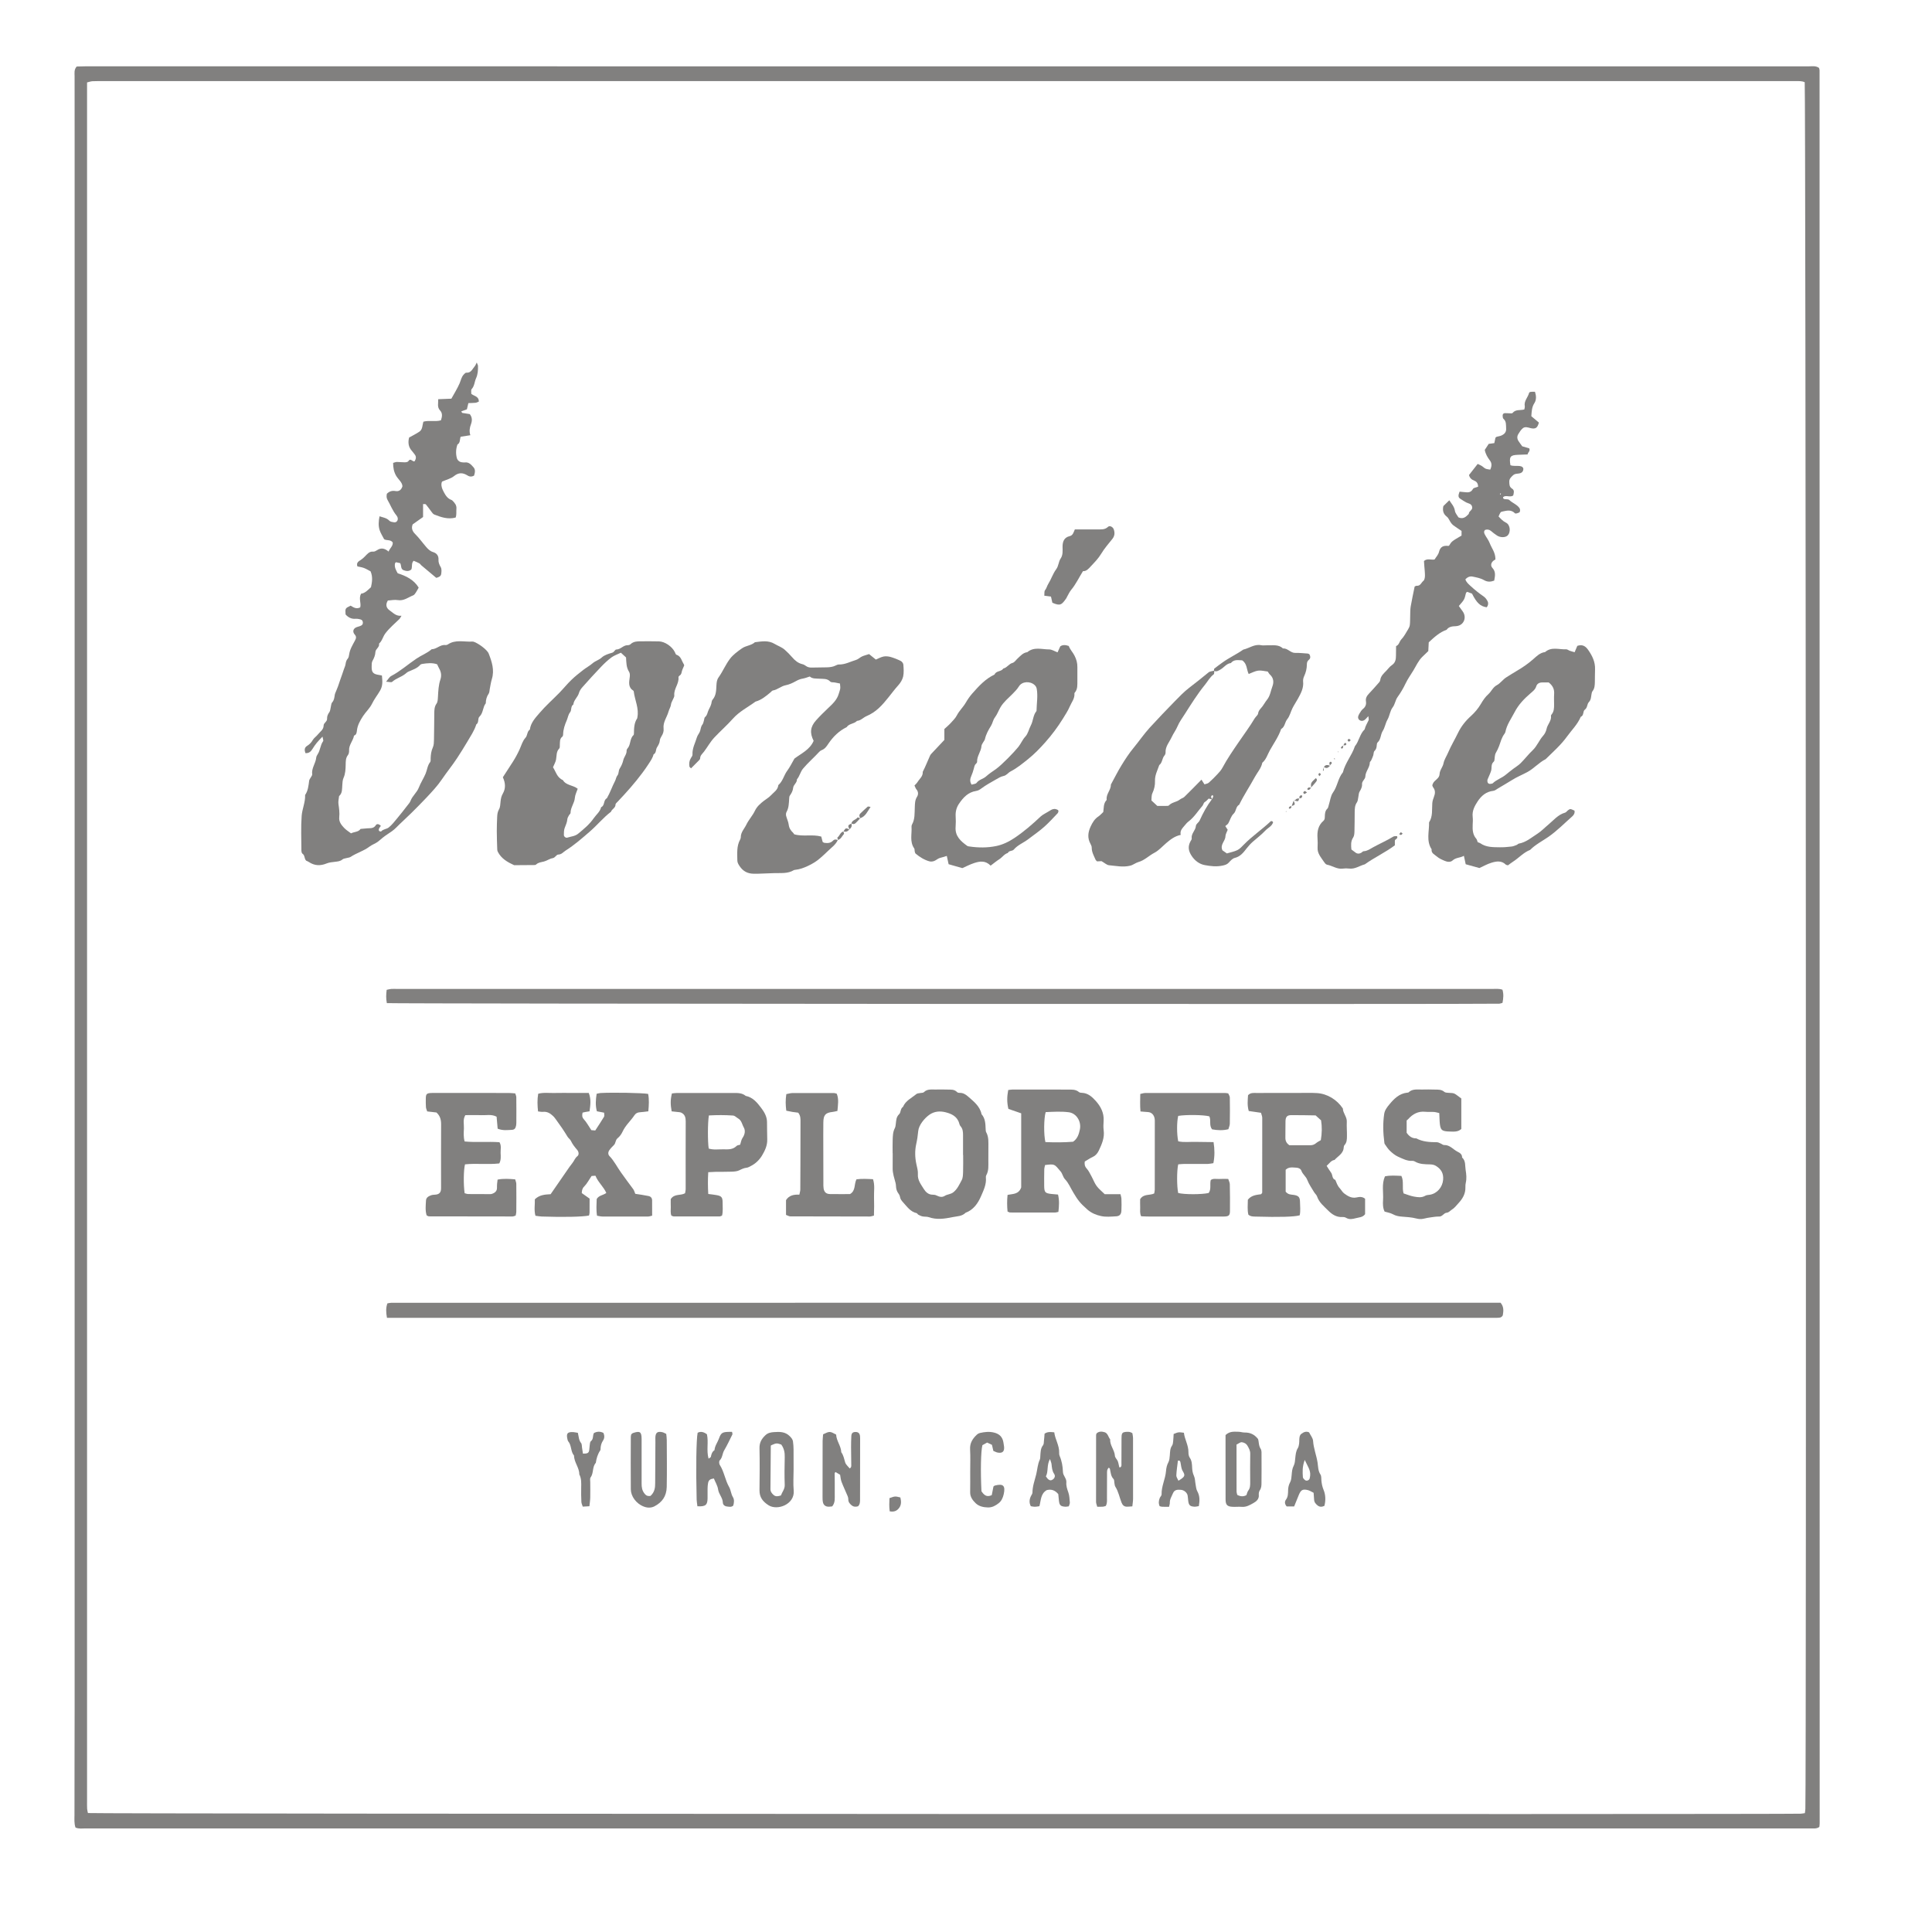 <?xml version="1.0" encoding="UTF-8" standalone="no"?><!DOCTYPE svg PUBLIC "-//W3C//DTD SVG 1.1//EN" "http://www.w3.org/Graphics/SVG/1.1/DTD/svg11.dtd"><svg width="100%" height="100%" viewBox="0 0 51 51" version="1.1" xmlns="http://www.w3.org/2000/svg" xmlns:xlink="http://www.w3.org/1999/xlink" xml:space="preserve" xmlns:serif="http://www.serif.com/" style="fill-rule:evenodd;clip-rule:evenodd;stroke-linejoin:round;stroke-miterlimit:2;"><rect id="_3_logo" serif:id="3_logo" x="-0" y="0.009" width="50" height="50" style="fill:none;"/><g><path d="M47.644,47.863c0.005,-0.042 0.012,-0.076 0.013,-0.109c0.029,-0.896 0.011,-45.385 -0.017,-45.583c-0.07,-0.034 -0.147,-0.03 -0.223,-0.03c-0.235,-0.001 -0.471,0 -0.707,0c-4.181,0 -8.363,0 -12.544,-0c-10.457,-0 -20.913,-0.001 -31.37,-0.001c-0.118,0 -0.236,-0.001 -0.354,0.004c-0.045,0.002 -0.089,0.019 -0.144,0.032l0,0.409c0,14.984 0,29.968 0,44.953c0,0.07 -0.002,0.14 0.002,0.21c0.002,0.039 0.014,0.077 0.021,0.112c0.183,0.023 44.708,0.038 45.215,0.017c0.033,-0.002 0.066,-0.009 0.108,-0.014m-45.651,0.38c-0.039,-0.111 -0.027,-0.224 -0.027,-0.334c-0.001,-0.938 0.004,-1.876 0.004,-2.814c0,-13.787 0,-27.574 0,-41.361c0,-0.574 -0.002,-1.148 -0.001,-1.722c0,-0.082 -0.019,-0.17 0.055,-0.256c0.063,-0.001 0.138,-0.005 0.214,-0.005c3.869,0 7.738,0 11.608,0c11.295,0 22.591,0 33.887,0.001c0.095,-0 0.195,-0.023 0.284,0.04c0.005,0.02 0.015,0.04 0.015,0.06c0.002,15.425 0.003,30.85 0.003,46.276c0,0.034 -0.006,0.068 -0.009,0.099c-0.074,0.053 -0.152,0.038 -0.227,0.039c-0.374,0.001 -0.749,0.001 -1.123,0.001c-10.388,-0 -20.775,-0 -31.162,-0c-4.417,-0 -8.835,-0 -13.252,-0.001c-0.088,-0 -0.179,0.016 -0.269,-0.023" style="fill:#81807f;fill-rule:nonzero;"/><path d="M11.177,11.131c0.152,-0.041 0.308,0.008 0.462,-0.035c0.032,-0.091 0.048,-0.184 -0.019,-0.257c-0.088,-0.094 -0.048,-0.19 -0.052,-0.301c0.128,-0.005 0.237,-0.01 0.347,-0.014c0.076,-0.138 0.157,-0.266 0.217,-0.404c0.035,-0.081 0.048,-0.171 0.113,-0.237c0.018,-0.018 0.042,-0.046 0.062,-0.045c0.13,0.012 0.164,-0.101 0.228,-0.174c0.017,-0.019 0.025,-0.047 0.05,-0.095c0.017,0.046 0.032,0.068 0.033,0.091c0.002,0.112 -0.003,0.221 -0.052,0.327c-0.042,0.093 -0.039,0.202 -0.116,0.285c-0.021,0.023 -0.007,0.08 -0.009,0.124c0.071,0.062 0.2,0.06 0.199,0.205c-0.025,0.009 -0.054,0.027 -0.084,0.031c-0.061,0.007 -0.123,0.006 -0.192,0.009c-0.014,0.058 -0.026,0.111 -0.039,0.164c-0.049,0.018 -0.097,0.036 -0.149,0.055c0.015,0.021 0.02,0.038 0.028,0.04c0.067,0.012 0.135,0.022 0.196,0.031c0.072,0.088 0.064,0.181 0.033,0.266c-0.035,0.094 -0.051,0.185 -0.017,0.292c-0.092,0.014 -0.172,0.027 -0.256,0.04c-0.027,0.072 -0.006,0.161 -0.085,0.206c-0.04,0.115 -0.046,0.234 -0.017,0.35c0.015,0.062 0.064,0.109 0.133,0.118c0.028,0.003 0.056,0.007 0.083,0.004c0.106,-0.012 0.166,0.062 0.224,0.127c0.058,0.063 0.041,0.142 0.016,0.222c-0.06,0.03 -0.112,0.034 -0.173,-0.005c-0.119,-0.074 -0.232,-0.085 -0.356,0.017c-0.081,0.066 -0.195,0.092 -0.316,0.145c-0.031,0.062 -0.015,0.154 0.019,0.221c0.044,0.089 0.09,0.188 0.184,0.243c0.024,0.014 0.054,0.02 0.072,0.038c0.058,0.06 0.114,0.12 0.104,0.217c-0.007,0.075 0.009,0.152 -0.02,0.23c-0.203,0.055 -0.386,-0.009 -0.565,-0.08c-0.034,-0.013 -0.059,-0.055 -0.084,-0.087c-0.047,-0.06 -0.088,-0.123 -0.137,-0.18c-0.011,-0.013 -0.046,-0.006 -0.074,-0.009l-0,0.342c-0.081,0.057 -0.169,0.12 -0.274,0.194c-0.037,0.087 -0.021,0.171 0.067,0.257c0.106,0.105 0.193,0.229 0.291,0.342c0.05,0.057 0.102,0.109 0.181,0.133c0.093,0.028 0.15,0.096 0.142,0.205c-0.004,0.071 0.024,0.131 0.06,0.194c0.027,0.048 0.02,0.123 0.011,0.182c-0.01,0.061 -0.068,0.083 -0.13,0.099c-0.129,-0.109 -0.26,-0.218 -0.391,-0.328c-0.021,-0.018 -0.036,-0.045 -0.059,-0.057c-0.046,-0.026 -0.097,-0.044 -0.147,-0.066c-0.065,0.062 -0.03,0.149 -0.06,0.228c-0.058,0.054 -0.129,0.05 -0.205,0.021c-0.084,-0.033 -0.053,-0.122 -0.09,-0.186c-0.035,-0.008 -0.075,-0.017 -0.114,-0.025c-0.01,0.014 -0.022,0.024 -0.024,0.035c-0.018,0.097 0.027,0.177 0.072,0.257c0.222,0.071 0.426,0.169 0.554,0.378c-0.025,0.045 -0.047,0.089 -0.074,0.129c-0.019,0.028 -0.041,0.064 -0.07,0.075c-0.132,0.052 -0.247,0.153 -0.408,0.126c-0.086,-0.015 -0.178,0.007 -0.262,0.011c-0.072,0.118 -0.035,0.205 0.053,0.265c0.087,0.059 0.16,0.152 0.307,0.138c-0.027,0.043 -0.036,0.067 -0.052,0.083c-0.126,0.123 -0.261,0.235 -0.371,0.378c-0.068,0.088 -0.085,0.201 -0.169,0.274c0.019,0.097 -0.091,0.136 -0.096,0.221c-0.004,0.086 -0.036,0.161 -0.078,0.236c-0.022,0.039 -0.02,0.095 -0.021,0.143c-0.004,0.16 0.037,0.205 0.201,0.228c0.02,0.003 0.039,0.008 0.07,0.014c0.011,0.136 0.031,0.26 -0.048,0.397c-0.068,0.118 -0.154,0.224 -0.212,0.345c-0.062,0.127 -0.166,0.217 -0.24,0.331c-0.076,0.118 -0.144,0.236 -0.16,0.378c-0.006,0.057 -0.013,0.113 -0.077,0.136c-0.023,0.137 -0.138,0.242 -0.13,0.391c0.002,0.04 -0.006,0.091 -0.029,0.12c-0.063,0.079 -0.059,0.169 -0.061,0.259c-0.003,0.119 -0.007,0.236 -0.058,0.349c-0.025,0.055 -0.026,0.123 -0.031,0.185c-0.009,0.104 0.006,0.213 -0.085,0.291c-0.007,0.069 -0.026,0.14 -0.017,0.207c0.017,0.118 0.034,0.235 0.021,0.354c-0.012,0.116 0.055,0.2 0.125,0.275c0.054,0.059 0.127,0.102 0.186,0.148c0.091,-0.045 0.194,-0.031 0.252,-0.117c0.062,-0.005 0.124,-0.012 0.185,-0.016c0.082,-0.005 0.163,0.007 0.219,-0.084c0.027,-0.044 0.086,-0.028 0.132,0.019c-0.017,0.025 -0.039,0.05 -0.051,0.079c-0.007,0.015 -0.005,0.045 0.005,0.055c0.011,0.012 0.048,0.02 0.055,0.012c0.054,-0.061 0.141,-0.058 0.197,-0.102c0.083,-0.065 0.15,-0.153 0.219,-0.236c0.093,-0.11 0.181,-0.224 0.269,-0.338c0.033,-0.042 0.072,-0.084 0.09,-0.132c0.05,-0.131 0.168,-0.218 0.217,-0.346c0.05,-0.129 0.127,-0.244 0.18,-0.37c0.042,-0.1 0.048,-0.215 0.12,-0.305c0.018,-0.023 0.012,-0.068 0.013,-0.103c0.004,-0.098 0.016,-0.192 0.058,-0.284c0.028,-0.061 0.028,-0.137 0.03,-0.206c0.005,-0.231 0.005,-0.462 0.008,-0.693c0.002,-0.089 0.001,-0.176 0.06,-0.258c0.033,-0.046 0.033,-0.12 0.037,-0.182c0.009,-0.153 0.014,-0.306 0.065,-0.455c0.032,-0.093 0.022,-0.193 -0.03,-0.284c-0.021,-0.035 -0.036,-0.074 -0.056,-0.116c-0.128,-0.046 -0.259,-0.03 -0.389,-0.011c-0.019,0.003 -0.044,0.01 -0.056,0.023c-0.084,0.099 -0.204,0.131 -0.315,0.182c-0.03,0.014 -0.056,0.038 -0.083,0.06c-0.106,0.084 -0.242,0.116 -0.345,0.209c-0.024,0.021 -0.087,-0.001 -0.16,-0.004c0.057,-0.066 0.088,-0.126 0.136,-0.151c0.242,-0.127 0.445,-0.311 0.671,-0.462c0.129,-0.087 0.278,-0.14 0.396,-0.244c0.133,-0 0.227,-0.13 0.366,-0.11c0.019,0.002 0.043,-0.005 0.06,-0.016c0.203,-0.138 0.43,-0.063 0.647,-0.076c0.014,-0.001 0.028,0.002 0.041,0.006c0.112,0.037 0.351,0.205 0.392,0.312c0.083,0.214 0.156,0.433 0.083,0.671c-0.026,0.086 -0.038,0.176 -0.056,0.265c-0.008,0.041 -0.006,0.089 -0.028,0.121c-0.054,0.078 -0.075,0.163 -0.077,0.255c-0.083,0.103 -0.063,0.254 -0.166,0.351c-0.054,0.051 -0.007,0.157 -0.084,0.206c-0.053,0.171 -0.156,0.317 -0.244,0.469c-0.082,0.14 -0.17,0.278 -0.259,0.415c-0.127,0.195 -0.275,0.374 -0.405,0.566c-0.12,0.177 -0.265,0.33 -0.409,0.484c-0.13,0.139 -0.266,0.273 -0.401,0.408c-0.129,0.129 -0.267,0.249 -0.394,0.379c-0.071,0.073 -0.158,0.13 -0.243,0.185c-0.081,0.053 -0.153,0.114 -0.225,0.176c-0.071,0.06 -0.165,0.087 -0.241,0.144c-0.151,0.116 -0.339,0.166 -0.497,0.271c-0.028,0.018 -0.066,0.02 -0.099,0.029c-0.039,0.012 -0.088,0.013 -0.116,0.038c-0.058,0.05 -0.125,0.053 -0.193,0.062c-0.076,0.009 -0.155,0.015 -0.223,0.043c-0.167,0.069 -0.321,0.063 -0.472,-0.038c-0.022,-0.016 -0.049,-0.024 -0.069,-0.034c-0.056,-0.053 -0.03,-0.141 -0.099,-0.185c-0.021,-0.014 -0.028,-0.062 -0.028,-0.095c-0.001,-0.301 -0.015,-0.603 0.007,-0.902c0.013,-0.184 0.1,-0.361 0.091,-0.552c0.079,-0.114 0.089,-0.246 0.107,-0.378c0.004,-0.032 0.031,-0.061 0.047,-0.092c0.012,-0.025 0.037,-0.051 0.033,-0.074c-0.023,-0.162 0.091,-0.289 0.106,-0.44c0.003,-0.033 0.021,-0.066 0.04,-0.095c0.069,-0.104 0.067,-0.238 0.142,-0.341c0.014,-0.018 -0.007,-0.062 -0.016,-0.121c-0.062,0.066 -0.109,0.111 -0.149,0.161c-0.042,0.052 -0.081,0.107 -0.116,0.165c-0.042,0.069 -0.093,0.116 -0.186,0.11c-0.026,-0.083 -0.034,-0.146 0.055,-0.199c0.055,-0.034 0.104,-0.084 0.139,-0.147c0.032,-0.057 0.096,-0.095 0.136,-0.148c0.057,-0.073 0.15,-0.123 0.151,-0.236c0.001,-0.071 0.095,-0.098 0.091,-0.179c-0.004,-0.064 0.022,-0.121 0.061,-0.174c0.022,-0.032 0.024,-0.079 0.034,-0.119c0.013,-0.047 0.011,-0.106 0.04,-0.138c0.052,-0.059 0.056,-0.124 0.067,-0.193c0.006,-0.04 0.026,-0.078 0.041,-0.116c0.014,-0.038 0.031,-0.075 0.045,-0.113c0.021,-0.059 0.039,-0.118 0.06,-0.176c0.015,-0.045 0.033,-0.09 0.048,-0.135c0.016,-0.045 0.03,-0.091 0.046,-0.136c0.015,-0.046 0.038,-0.089 0.045,-0.136c0.009,-0.056 0.018,-0.105 0.059,-0.15c0.025,-0.029 0.032,-0.077 0.038,-0.117c0.02,-0.133 0.091,-0.244 0.151,-0.358c0.034,-0.063 0.045,-0.105 -0.007,-0.163c-0.055,-0.064 -0.044,-0.135 0.019,-0.176c0.034,-0.021 0.077,-0.029 0.115,-0.042c0.064,-0.022 0.086,-0.049 0.083,-0.101c-0.004,-0.05 -0.031,-0.075 -0.101,-0.087c-0.027,-0.004 -0.055,-0.01 -0.082,-0.008c-0.113,0.012 -0.201,-0.032 -0.274,-0.114c-0.011,-0.163 -0.011,-0.163 0.134,-0.232c0.075,0.045 0.15,0.099 0.253,0.045c0.03,-0.114 -0.047,-0.235 0.022,-0.361c0.104,-0.012 0.178,-0.094 0.262,-0.172c0.029,-0.133 0.052,-0.27 -0.011,-0.418c-0.052,-0.027 -0.11,-0.064 -0.173,-0.088c-0.057,-0.022 -0.119,-0.029 -0.174,-0.042c-0.039,-0.105 0.042,-0.139 0.091,-0.173c0.04,-0.027 0.072,-0.055 0.105,-0.089c0.061,-0.061 0.116,-0.14 0.223,-0.129c0.03,0.003 0.067,-0.017 0.095,-0.035c0.106,-0.073 0.204,-0.056 0.309,0.034c0.031,-0.091 0.119,-0.142 0.109,-0.241c-0.06,-0.083 -0.16,-0.043 -0.227,-0.085c-0.041,-0.081 -0.092,-0.157 -0.119,-0.241c-0.037,-0.113 -0.028,-0.231 -0.003,-0.364c0.1,0.032 0.187,0.043 0.254,0.111c0.014,0.014 0.033,0.028 0.052,0.032c0.053,0.009 0.115,0.038 0.156,-0.015c0.038,-0.049 0.019,-0.111 -0.017,-0.154c-0.102,-0.123 -0.155,-0.273 -0.234,-0.408c-0.031,-0.054 -0.027,-0.106 -0.017,-0.161c0.064,-0.063 0.134,-0.088 0.225,-0.072c0.082,0.015 0.151,-0.015 0.186,-0.124c-0.002,-0.104 -0.106,-0.178 -0.164,-0.275c-0.064,-0.109 -0.081,-0.217 -0.082,-0.344c0.038,-0.01 0.07,-0.025 0.101,-0.025c0.07,-0 0.139,0.011 0.208,0.01c0.032,-0.001 0.079,-0.008 0.092,-0.029c0.052,-0.082 0.092,-0.013 0.137,0.002c0.005,0.003 0.012,0.001 0.028,0.001c0.038,-0.061 0.055,-0.122 0,-0.187c-0.022,-0.026 -0.041,-0.056 -0.064,-0.081c-0.1,-0.106 -0.113,-0.23 -0.08,-0.36c0.094,-0.053 0.187,-0.098 0.271,-0.155c0.089,-0.06 0.076,-0.172 0.107,-0.264" style="fill:#81807f;fill-rule:nonzero;"/><path d="M32.047,17.709c0.002,-0.02 -0.004,-0.05 0.007,-0.059c0.068,-0.055 0.14,-0.106 0.211,-0.158c0.176,-0.128 0.376,-0.219 0.554,-0.344c0.158,-0.035 0.295,-0.152 0.471,-0.116c0.053,0.011 0.11,0 0.166,0.002c0.141,0.006 0.291,-0.03 0.411,0.083c0.125,-0.01 0.198,0.121 0.324,0.118c0.11,-0.003 0.221,0.01 0.331,0.017c0.013,0.001 0.025,0.011 0.042,0.018c0.028,0.049 0.038,0.106 -0.012,0.146c-0.045,0.036 -0.054,0.078 -0.054,0.128c-0.001,0.107 -0.026,0.207 -0.071,0.304c-0.02,0.042 -0.033,0.096 -0.028,0.142c0.018,0.17 -0.057,0.309 -0.134,0.449c-0.047,0.085 -0.101,0.165 -0.145,0.251c-0.049,0.098 -0.073,0.214 -0.14,0.295c-0.066,0.082 -0.061,0.204 -0.161,0.259c-0.069,0.204 -0.195,0.378 -0.298,0.563c-0.062,0.111 -0.096,0.241 -0.199,0.327c-0.029,0.146 -0.13,0.253 -0.198,0.378c-0.133,0.246 -0.29,0.478 -0.412,0.73c-0.094,0.05 -0.073,0.169 -0.149,0.239c-0.067,0.062 -0.091,0.169 -0.139,0.252c-0.016,0.028 -0.049,0.046 -0.079,0.073c0.024,0.037 0.045,0.071 0.063,0.098c-0.022,0.061 -0.059,0.118 -0.06,0.176c-0.003,0.125 -0.149,0.213 -0.079,0.366c0.033,0.023 0.077,0.054 0.117,0.082c0.099,-0.03 0.195,-0.047 0.279,-0.088c0.064,-0.032 0.117,-0.091 0.169,-0.144c0.22,-0.225 0.481,-0.4 0.708,-0.615c0.008,-0.008 0.028,-0.008 0.039,-0.003c0.011,0.004 0.017,0.018 0.026,0.028c-0.032,0.106 -0.135,0.145 -0.203,0.217c-0.101,0.107 -0.219,0.198 -0.331,0.295c-0.062,0.054 -0.116,0.115 -0.168,0.181c-0.081,0.105 -0.164,0.213 -0.31,0.248c-0.06,0.014 -0.113,0.074 -0.159,0.124c-0.046,0.051 -0.101,0.064 -0.163,0.078c-0.159,0.035 -0.321,0.016 -0.473,-0.013c-0.134,-0.025 -0.256,-0.111 -0.343,-0.242c-0.086,-0.13 -0.105,-0.249 -0.031,-0.385c0.014,-0.024 0.036,-0.053 0.032,-0.076c-0.019,-0.129 0.101,-0.208 0.11,-0.328c0.005,-0.06 0.074,-0.089 0.101,-0.149c0.089,-0.196 0.191,-0.386 0.323,-0.559c0.011,-0.022 0.025,-0.043 0.033,-0.066c0.004,-0.009 -0.004,-0.023 -0.009,-0.034c-0.002,-0.004 -0.014,-0.009 -0.016,-0.008c-0.011,0.013 -0.031,0.028 -0.03,0.04c0.002,0.025 0.017,0.048 0.026,0.072c-0.027,-0.006 -0.053,-0.012 -0.091,-0.02c-0.029,0.027 -0.058,0.065 -0.096,0.087c-0.043,0.025 -0.04,0.072 -0.066,0.102c-0.121,0.138 -0.217,0.299 -0.366,0.413c-0.038,0.028 -0.07,0.065 -0.1,0.102c-0.058,0.073 -0.137,0.137 -0.109,0.254c-0.157,0.032 -0.27,0.121 -0.381,0.215c-0.103,0.088 -0.197,0.197 -0.315,0.258c-0.144,0.075 -0.259,0.199 -0.422,0.244c-0.074,0.021 -0.135,0.077 -0.22,0.097c-0.189,0.045 -0.371,0.003 -0.555,-0.013c-0.061,-0.006 -0.118,-0.063 -0.198,-0.108c-0.022,0.001 -0.069,0.003 -0.118,0.006c-0.014,-0.016 -0.032,-0.029 -0.04,-0.047c-0.044,-0.101 -0.101,-0.198 -0.1,-0.315c0,-0.033 -0.015,-0.069 -0.032,-0.099c-0.085,-0.154 -0.069,-0.302 0.003,-0.459c0.05,-0.108 0.107,-0.202 0.208,-0.268c0.045,-0.03 0.081,-0.074 0.126,-0.115c0.016,-0.104 -0,-0.222 0.084,-0.312c0.004,-0.004 0.005,-0.013 0.005,-0.02c-0.016,-0.146 0.116,-0.25 0.112,-0.393c0.092,-0.168 0.177,-0.34 0.277,-0.503c0.1,-0.164 0.206,-0.326 0.328,-0.473c0.142,-0.173 0.269,-0.359 0.419,-0.524c0.215,-0.235 0.435,-0.465 0.657,-0.692c0.123,-0.126 0.246,-0.254 0.384,-0.361c0.172,-0.133 0.344,-0.266 0.511,-0.406c0.037,-0.032 0.101,-0.033 0.153,-0.048c-0.004,0.033 0.003,0.083 -0.015,0.097c-0.102,0.076 -0.158,0.187 -0.235,0.281c-0.198,0.244 -0.363,0.51 -0.531,0.773c-0.066,0.104 -0.141,0.204 -0.188,0.316c-0.042,0.101 -0.108,0.186 -0.154,0.285c-0.061,0.135 -0.171,0.247 -0.163,0.411c0.001,0.026 -0.012,0.058 -0.029,0.078c-0.065,0.073 -0.053,0.19 -0.137,0.252c-0.046,0.137 -0.119,0.266 -0.113,0.42c0.004,0.112 -0.02,0.219 -0.069,0.324c-0.027,0.058 -0.019,0.133 -0.025,0.19c0.059,0.055 0.104,0.097 0.155,0.144c0.075,0 0.15,0.001 0.226,-0c0.028,-0.001 0.066,0.003 0.08,-0.013c0.079,-0.086 0.202,-0.085 0.289,-0.155c0.036,-0.029 0.088,-0.04 0.12,-0.071c0.15,-0.146 0.296,-0.297 0.451,-0.454c0.025,0.04 0.05,0.078 0.079,0.124c0.038,-0.014 0.084,-0.018 0.113,-0.043c0.081,-0.071 0.158,-0.149 0.232,-0.228c0.051,-0.054 0.098,-0.107 0.135,-0.177c0.125,-0.233 0.276,-0.451 0.425,-0.669c0.142,-0.208 0.293,-0.41 0.422,-0.627c0.027,-0.045 0.083,-0.082 0.089,-0.128c0.012,-0.085 0.075,-0.133 0.118,-0.191c0.041,-0.054 0.072,-0.115 0.113,-0.165c0.089,-0.107 0.101,-0.24 0.147,-0.36c0.04,-0.104 0.033,-0.221 -0.064,-0.308c-0.024,-0.022 -0.04,-0.054 -0.06,-0.082c-0.089,-0.01 -0.173,-0.035 -0.253,-0.024c-0.083,0.011 -0.163,0.056 -0.25,0.089c-0.059,-0.123 -0.039,-0.276 -0.173,-0.361c-0.099,-0.002 -0.212,-0.033 -0.297,0.072c-0.116,0.013 -0.18,0.115 -0.273,0.169c-0.055,0.033 -0.105,0.067 -0.172,0.037" style="fill:#81807f;fill-rule:nonzero;"/><path d="M39.622,13.031c-0.004,-0.003 -0.009,-0.007 -0.014,-0.011c-0.005,0.009 -0.011,0.018 -0.014,0.028c-0.001,0.002 0.008,0.007 0.012,0.011c0.006,-0.009 0.011,-0.018 0.016,-0.028m-3.949,9.393c0.039,0.029 0.072,0.052 0.104,0.078c0.049,0.039 0.1,0.039 0.153,0.011c0.024,-0.013 0.045,-0.043 0.068,-0.043c0.095,-0.004 0.166,-0.058 0.244,-0.101c0.178,-0.099 0.366,-0.179 0.54,-0.286c0.025,-0.015 0.065,-0.008 0.097,-0.011c0.032,0.076 -0.058,0.074 -0.058,0.123c0.001,0.041 0,0.082 0,0.119c-0.253,0.19 -0.539,0.32 -0.793,0.502c-0.138,0.036 -0.26,0.132 -0.414,0.112c-0.054,-0.007 -0.112,-0.007 -0.166,0.001c-0.154,0.022 -0.278,-0.078 -0.42,-0.104c-0.033,-0.007 -0.064,-0.052 -0.086,-0.085c-0.074,-0.112 -0.17,-0.214 -0.161,-0.365c0.004,-0.084 0.004,-0.169 -0.002,-0.252c-0.012,-0.175 0.016,-0.334 0.155,-0.454c0.038,-0.033 0.037,-0.072 0.038,-0.113c0.003,-0.077 0.005,-0.152 0.069,-0.212c0.022,-0.021 0.025,-0.063 0.036,-0.096c0.036,-0.111 0.047,-0.24 0.112,-0.329c0.118,-0.165 0.13,-0.377 0.26,-0.531c0.061,-0.251 0.238,-0.447 0.317,-0.689c0.111,-0.134 0.127,-0.323 0.257,-0.445c0.02,-0.087 0.068,-0.162 0.105,-0.242c0.009,-0.021 -0.003,-0.052 -0.007,-0.107c-0.034,0.036 -0.05,0.053 -0.066,0.07c-0.055,0.061 -0.123,0.073 -0.179,0.024c-0.017,-0.015 -0.028,-0.049 -0.026,-0.072c0.005,-0.034 0.021,-0.067 0.039,-0.096c0.025,-0.041 0.051,-0.085 0.087,-0.114c0.067,-0.053 0.095,-0.119 0.082,-0.201c-0.014,-0.085 0.022,-0.146 0.078,-0.205c0.094,-0.098 0.183,-0.201 0.273,-0.303c0.012,-0.015 0.023,-0.036 0.026,-0.055c0.013,-0.112 0.095,-0.178 0.164,-0.251c0.046,-0.05 0.088,-0.107 0.143,-0.144c0.095,-0.064 0.108,-0.154 0.108,-0.255c-0.001,-0.082 0.002,-0.165 0.003,-0.248c0.081,-0.029 0.085,-0.12 0.138,-0.176c0.074,-0.077 0.125,-0.178 0.182,-0.271c0.021,-0.034 0.039,-0.074 0.043,-0.113c0.009,-0.076 0.006,-0.154 0.009,-0.23c0.003,-0.084 -0,-0.169 0.013,-0.251c0.029,-0.171 0.067,-0.341 0.105,-0.53c0.008,-0.003 0.033,-0.023 0.057,-0.021c0.096,0.008 0.118,-0.086 0.174,-0.13c0.03,-0.024 0.04,-0.087 0.041,-0.133c0.001,-0.084 -0.01,-0.168 -0.016,-0.251c-0.003,-0.048 -0.007,-0.096 -0.01,-0.14c0.087,-0.076 0.181,-0.024 0.279,-0.039c0.038,-0.062 0.1,-0.126 0.118,-0.201c0.035,-0.144 0.123,-0.172 0.247,-0.158c0.006,0 0.013,-0.005 0.019,-0.008c0.069,-0.113 0.069,-0.113 0.329,-0.265l-0,-0.123c-0.073,-0.049 -0.147,-0.097 -0.217,-0.148c-0.027,-0.02 -0.049,-0.047 -0.068,-0.075c-0.035,-0.05 -0.057,-0.117 -0.103,-0.152c-0.105,-0.08 -0.115,-0.18 -0.092,-0.281c0.056,-0.055 0.104,-0.101 0.157,-0.153c0.052,0.085 0.13,0.159 0.148,0.278c0.009,0.063 0.063,0.12 0.093,0.173c0.108,0.048 0.181,0.004 0.247,-0.066c0.009,-0.01 0.026,-0.02 0.027,-0.031c0.003,-0.073 0.105,-0.093 0.088,-0.178c-0.018,-0.091 -0.097,-0.088 -0.156,-0.119c-0.054,-0.029 -0.107,-0.063 -0.159,-0.098c-0.055,-0.037 -0.058,-0.082 -0.017,-0.187c0.044,0.004 0.091,0.008 0.139,0.014c0.085,0.009 0.162,0.012 0.213,-0.084c0.017,-0.033 0.084,-0.038 0.138,-0.061c-0.003,-0.068 -0.024,-0.127 -0.098,-0.157c-0.067,-0.026 -0.122,-0.064 -0.143,-0.151c0.073,-0.094 0.149,-0.191 0.229,-0.293c0.041,0.02 0.077,0.034 0.11,0.055c0.034,0.021 0.062,0.054 0.098,0.07c0.036,0.016 0.078,0.017 0.123,0.026c0.042,-0.09 0.048,-0.169 -0.009,-0.242c-0.064,-0.083 -0.115,-0.172 -0.135,-0.279c0.035,-0.053 0.069,-0.105 0.104,-0.159c0.046,-0.007 0.093,-0.013 0.148,-0.02c0.01,-0.048 0.02,-0.095 0.03,-0.142c0.01,-0.008 0.019,-0.021 0.031,-0.025c0.04,-0.012 0.083,-0.015 0.12,-0.031c0.081,-0.035 0.139,-0.088 0.131,-0.19c-0.006,-0.09 0.01,-0.183 -0.07,-0.253c-0.018,-0.015 -0.021,-0.051 -0.022,-0.078c-0.003,-0.039 0.015,-0.07 0.057,-0.072c0.041,-0.002 0.083,0.004 0.124,0.004c0.028,0 0.068,0.007 0.08,-0.008c0.081,-0.102 0.203,-0.064 0.311,-0.093c0.005,-0.033 0.017,-0.061 0.012,-0.085c-0.026,-0.138 0.081,-0.231 0.113,-0.349c0.009,-0.032 0.045,-0.036 0.156,-0.034c0.034,0.101 0.042,0.212 -0.015,0.3c-0.071,0.109 -0.071,0.222 -0.081,0.346c0.067,0.056 0.135,0.113 0.2,0.168c-0.035,0.123 -0.073,0.16 -0.159,0.156c-0.021,-0.001 -0.042,-0.005 -0.062,-0.01c-0.068,-0.017 -0.142,-0.045 -0.201,0.001c-0.051,0.04 -0.089,0.102 -0.124,0.16c-0.034,0.057 -0.031,0.122 0.006,0.179c0.03,0.047 0.064,0.09 0.1,0.14c0.061,0.017 0.126,0.037 0.186,0.055c0.032,0.077 -0.04,0.103 -0.044,0.16c-0.094,0.004 -0.177,0.007 -0.259,0.01c-0.2,0.008 -0.231,0.049 -0.195,0.274c0.074,0.03 0.158,0.012 0.239,0.021c0.065,0.006 0.104,0.039 0.102,0.082c-0.003,0.061 -0.038,0.1 -0.101,0.113c-0.059,0.013 -0.118,0.001 -0.173,0.052c-0.054,0.05 -0.1,0.094 -0.097,0.171c0.003,0.069 -0.001,0.134 0.075,0.181c0.071,0.044 0.042,0.121 0.028,0.181c-0.09,0.058 -0.189,-0.023 -0.266,0.041c-0.006,0.038 0.015,0.05 0.046,0.054c0.04,0.006 0.094,-0.001 0.118,0.023c0.083,0.081 0.201,0.116 0.269,0.214c0.021,0.029 0.022,0.098 -0.008,0.115c-0.034,0.017 -0.097,0.038 -0.112,0.022c-0.101,-0.105 -0.216,-0.071 -0.331,-0.047c-0.051,0.011 -0.051,0.014 -0.102,0.13c0.057,0.06 0.111,0.123 0.196,0.164c0.116,0.057 0.132,0.258 0.038,0.343c-0.058,0.052 -0.186,0.054 -0.273,-0.002c-0.058,-0.037 -0.111,-0.079 -0.163,-0.123c-0.048,-0.04 -0.099,-0.043 -0.153,-0.027c-0.04,0.038 -0.028,0.082 -0.01,0.117c0.041,0.08 0.101,0.152 0.132,0.234c0.05,0.133 0.153,0.246 0.15,0.43c-0.012,0.008 -0.045,0.023 -0.069,0.048c-0.052,0.052 -0.057,0.124 -0.013,0.172c0.098,0.104 0.072,0.215 0.05,0.338c-0.097,0.036 -0.179,0.04 -0.275,-0.016c-0.087,-0.05 -0.194,-0.069 -0.294,-0.09c-0.071,-0.015 -0.136,0.011 -0.192,0.073c0.024,0.077 0.083,0.124 0.136,0.174c0.11,0.102 0.227,0.195 0.351,0.281c0.043,0.029 0.078,0.079 0.101,0.127c0.024,0.051 0.013,0.109 -0.025,0.155c-0.167,-0.024 -0.264,-0.113 -0.388,-0.361c-0.04,-0.015 -0.084,-0.031 -0.127,-0.047c-0.012,0.011 -0.029,0.019 -0.032,0.03c-0.042,0.176 -0.042,0.176 -0.189,0.344c0.035,0.049 0.07,0.097 0.104,0.145c0.108,0.154 0.033,0.352 -0.145,0.383c-0.013,0.003 -0.027,0.005 -0.041,0.005c-0.092,0.003 -0.181,0.011 -0.241,0.095c-0.185,0.065 -0.325,0.195 -0.471,0.331c-0.003,0.071 -0.007,0.148 -0.012,0.231c-0.052,0.049 -0.106,0.1 -0.159,0.153c-0.103,0.102 -0.161,0.235 -0.234,0.357c-0.07,0.115 -0.149,0.224 -0.208,0.348c-0.058,0.123 -0.13,0.244 -0.209,0.354c-0.061,0.085 -0.066,0.189 -0.131,0.275c-0.069,0.089 -0.078,0.222 -0.136,0.322c-0.055,0.097 -0.068,0.211 -0.126,0.3c-0.06,0.096 -0.045,0.222 -0.135,0.302c-0.017,0.016 -0.021,0.051 -0.023,0.078c-0.004,0.057 -0.014,0.105 -0.06,0.149c-0.025,0.024 -0.02,0.079 -0.033,0.118c-0.015,0.045 -0.035,0.088 -0.055,0.131c-0.008,0.019 -0.033,0.034 -0.034,0.051c-0.001,0.137 -0.114,0.236 -0.119,0.374c-0.002,0.074 -0.093,0.117 -0.087,0.205c0.005,0.071 -0.029,0.133 -0.066,0.195c-0.023,0.04 -0.021,0.094 -0.032,0.142c-0.011,0.047 -0.011,0.102 -0.037,0.139c-0.057,0.081 -0.058,0.17 -0.059,0.261c-0.002,0.168 -0.001,0.336 -0.006,0.504c-0.002,0.055 -0.005,0.119 -0.033,0.161c-0.07,0.104 -0.057,0.211 -0.048,0.318" style="fill:#81807f;fill-rule:nonzero;"/><path d="M10.212,26.48c-0.025,-0.121 -0.02,-0.23 -0.005,-0.351c0.04,-0.008 0.078,-0.02 0.117,-0.023c0.049,-0.004 0.097,-0.001 0.146,-0.001c9.644,-0 19.289,-0 28.933,0c0.082,0 0.166,-0.011 0.258,0.021c0.035,0.114 0.025,0.228 0.001,0.347c-0.032,0.009 -0.057,0.02 -0.083,0.022c-0.218,0.017 -29.219,0.003 -29.367,-0.015" style="fill:#81807f;fill-rule:nonzero;"/><path d="M10.215,34.787c-0.026,-0.145 -0.032,-0.26 0.011,-0.381c0.039,-0.006 0.072,-0.016 0.105,-0.016c9.762,-0.001 19.523,-0.001 29.28,-0.001c0.091,0.106 0.078,0.218 0.06,0.327c-0.005,0.026 -0.044,0.059 -0.071,0.064c-0.06,0.01 -0.124,0.007 -0.186,0.007c-3.113,0 -6.226,0.001 -9.339,0.001c-6.407,-0 -12.813,-0 -19.219,-0.001l-0.641,0" style="fill:#81807f;fill-rule:nonzero;"/><path d="M16.39,17.23c-0.092,0.044 -0.179,0.073 -0.25,0.125c-0.098,0.073 -0.189,0.159 -0.274,0.248c-0.166,0.174 -0.328,0.351 -0.487,0.531c-0.04,0.044 -0.079,0.099 -0.095,0.155c-0.03,0.114 -0.138,0.187 -0.149,0.308c-0.076,0.049 -0.04,0.148 -0.086,0.205c-0.051,0.064 -0.057,0.14 -0.087,0.209c-0.053,0.122 -0.095,0.244 -0.097,0.378c-0,0.02 -0.008,0.047 -0.021,0.057c-0.073,0.056 -0.061,0.135 -0.066,0.211c-0.002,0.034 0.004,0.082 -0.015,0.101c-0.084,0.085 -0.065,0.193 -0.085,0.294c-0.012,0.065 -0.049,0.126 -0.08,0.202c0.074,0.112 0.104,0.272 0.26,0.338c0.086,0.145 0.268,0.129 0.392,0.229c-0.027,0.083 -0.069,0.159 -0.075,0.239c-0.011,0.142 -0.114,0.254 -0.114,0.398c-0,0.023 -0.032,0.044 -0.044,0.068c-0.016,0.031 -0.037,0.063 -0.04,0.095c-0.006,0.086 -0.043,0.16 -0.072,0.239c-0.02,0.056 -0.02,0.122 -0.02,0.183c0,0.041 0.052,0.081 0.089,0.069c0.096,-0.032 0.205,-0.036 0.287,-0.104c0.151,-0.124 0.301,-0.248 0.415,-0.413c0.066,-0.095 0.164,-0.166 0.192,-0.287c0.104,-0.043 0.055,-0.188 0.152,-0.236c0.086,-0.147 0.139,-0.31 0.218,-0.461c0.023,-0.045 0.025,-0.098 0.064,-0.146c0.035,-0.043 0.023,-0.124 0.055,-0.174c0.045,-0.072 0.078,-0.143 0.097,-0.227c0.019,-0.084 0.091,-0.153 0.087,-0.249c-0.001,-0.019 0.01,-0.042 0.023,-0.057c0.091,-0.1 0.055,-0.259 0.16,-0.354c0.008,-0.008 0.009,-0.026 0.01,-0.04c0.003,-0.14 0.004,-0.279 0.086,-0.401c0.004,-0.005 0.002,-0.014 0.004,-0.021c0.05,-0.242 -0.067,-0.46 -0.095,-0.691c-0.001,-0.007 -0.005,-0.015 -0.01,-0.018c-0.14,-0.089 -0.114,-0.22 -0.096,-0.354c0.007,-0.046 0.007,-0.106 -0.016,-0.143c-0.077,-0.119 -0.073,-0.252 -0.081,-0.381c-0.043,-0.04 -0.083,-0.077 -0.136,-0.125m-3.116,3.288c0.085,-0.131 0.178,-0.273 0.27,-0.417c0.065,-0.103 0.122,-0.209 0.173,-0.321c0.047,-0.103 0.075,-0.218 0.156,-0.307c0.054,-0.059 0.037,-0.163 0.114,-0.214c0.023,-0.181 0.145,-0.309 0.253,-0.435c0.162,-0.191 0.351,-0.357 0.526,-0.536c0.108,-0.111 0.206,-0.233 0.318,-0.341c0.097,-0.094 0.205,-0.179 0.312,-0.262c0.08,-0.063 0.172,-0.11 0.248,-0.177c0.073,-0.064 0.168,-0.084 0.242,-0.153c0.07,-0.065 0.178,-0.096 0.275,-0.125c0.054,-0.016 0.072,-0.083 0.106,-0.084c0.117,-0.001 0.186,-0.116 0.3,-0.114c0.026,0.001 0.059,-0.009 0.077,-0.026c0.078,-0.075 0.175,-0.077 0.272,-0.077c0.16,-0 0.319,-0.003 0.479,0.002c0.157,0.004 0.346,0.135 0.419,0.282c0.013,0.025 0.022,0.064 0.041,0.07c0.125,0.039 0.138,0.164 0.197,0.253c0.007,0.011 0.008,0.026 0.009,0.031c-0.023,0.056 -0.049,0.104 -0.062,0.156c-0.01,0.041 -0.013,0.081 -0.054,0.106c-0.016,0.01 -0.036,0.033 -0.035,0.048c0.02,0.173 -0.129,0.307 -0.11,0.481c0.004,0.037 -0.026,0.078 -0.041,0.116c-0.015,0.039 -0.041,0.075 -0.045,0.115c-0.007,0.071 -0.049,0.13 -0.066,0.193c-0.041,0.151 -0.151,0.28 -0.131,0.451c0.008,0.069 -0.013,0.137 -0.053,0.199c-0.021,0.034 -0.043,0.075 -0.046,0.114c-0.006,0.074 -0.042,0.128 -0.078,0.188c-0.033,0.056 -0.013,0.142 -0.088,0.18c-0.023,0.095 -0.079,0.173 -0.131,0.253c-0.051,0.08 -0.106,0.157 -0.163,0.234c-0.2,0.269 -0.422,0.518 -0.653,0.761c-0.022,0.023 -0.058,0.051 -0.057,0.077c0,0.092 -0.096,0.116 -0.119,0.189c-0.203,0.154 -0.365,0.355 -0.557,0.521c-0.206,0.179 -0.412,0.359 -0.643,0.505c-0.061,0.039 -0.104,0.102 -0.191,0.104c-0.055,0.001 -0.078,0.084 -0.151,0.096c-0.078,0.012 -0.149,0.068 -0.228,0.088c-0.073,0.019 -0.15,0.023 -0.208,0.08c-0.009,0.009 -0.026,0.013 -0.039,0.013c-0.18,0.002 -0.36,0.003 -0.54,0.004c-0.175,-0.08 -0.339,-0.173 -0.431,-0.354c-0.01,-0.018 -0.014,-0.041 -0.015,-0.061c-0.005,-0.161 -0.012,-0.321 -0.012,-0.482c-0.001,-0.126 0.005,-0.252 0.01,-0.378c0.003,-0.069 0.011,-0.133 0.048,-0.199c0.033,-0.056 0.034,-0.133 0.041,-0.201c0.007,-0.077 0.02,-0.145 0.061,-0.216c0.076,-0.131 0.072,-0.276 -0,-0.43" style="fill:#81807f;fill-rule:nonzero;"/><path d="M22.116,22.173c-0.054,0.125 -0.166,0.198 -0.258,0.289c-0.066,0.066 -0.137,0.128 -0.207,0.19c-0.097,0.086 -0.205,0.151 -0.323,0.206c-0.108,0.051 -0.215,0.09 -0.332,0.103c-0.014,0.002 -0.03,0.002 -0.041,0.009c-0.158,0.096 -0.334,0.073 -0.506,0.078c-0.146,0.004 -0.291,0.011 -0.436,0.016c-0.042,0.001 -0.084,0.001 -0.125,0c-0.155,-0.003 -0.274,-0.066 -0.363,-0.199c-0.033,-0.049 -0.06,-0.093 -0.061,-0.15c-0.002,-0.188 -0.022,-0.379 0.074,-0.554c0.01,-0.018 0.017,-0.04 0.017,-0.06c-0.001,-0.133 0.095,-0.224 0.147,-0.333c0.061,-0.128 0.164,-0.236 0.225,-0.364c0.056,-0.118 0.145,-0.192 0.242,-0.268c0.059,-0.046 0.124,-0.08 0.178,-0.138c0.077,-0.085 0.186,-0.142 0.199,-0.274c0.119,-0.1 0.146,-0.259 0.235,-0.379c0.072,-0.097 0.125,-0.209 0.19,-0.32c0.18,-0.136 0.408,-0.235 0.507,-0.469c-0.107,-0.209 -0.089,-0.371 0.065,-0.542c0.099,-0.111 0.205,-0.214 0.312,-0.316c0.118,-0.113 0.238,-0.217 0.287,-0.387c0.034,-0.118 0.051,-0.113 0.031,-0.268c-0.043,-0.009 -0.089,-0.018 -0.135,-0.027c-0.041,-0.008 -0.097,0.001 -0.12,-0.023c-0.084,-0.089 -0.189,-0.069 -0.29,-0.077c-0.089,-0.007 -0.182,0.006 -0.252,-0.058c-0.066,0.021 -0.124,0.045 -0.184,0.055c-0.068,0.011 -0.125,0.035 -0.187,0.07c-0.08,0.045 -0.174,0.088 -0.263,0.105c-0.126,0.024 -0.217,0.119 -0.34,0.139c-0.023,0.004 -0.042,0.033 -0.063,0.05c-0.12,0.1 -0.24,0.201 -0.396,0.244c-0.201,0.148 -0.427,0.259 -0.599,0.453c-0.153,0.172 -0.327,0.324 -0.485,0.492c-0.11,0.116 -0.182,0.254 -0.277,0.378c-0.04,0.052 -0.1,0.097 -0.1,0.175c-0,0.017 -0.016,0.037 -0.03,0.051c-0.066,0.068 -0.134,0.135 -0.21,0.212c-0.013,-0.014 -0.04,-0.03 -0.043,-0.049c-0.013,-0.078 -0.004,-0.153 0.039,-0.222c0.019,-0.029 0.044,-0.063 0.042,-0.093c-0.009,-0.167 0.074,-0.308 0.118,-0.459c0.017,-0.056 0.064,-0.103 0.082,-0.16c0.019,-0.058 0.02,-0.121 0.063,-0.174c0.024,-0.03 0.028,-0.076 0.041,-0.115c0.009,-0.027 0.007,-0.064 0.025,-0.078c0.065,-0.053 0.066,-0.134 0.1,-0.199c0.035,-0.069 0.07,-0.133 0.078,-0.211c0.002,-0.02 0.013,-0.041 0.026,-0.056c0.092,-0.108 0.092,-0.244 0.099,-0.373c0.004,-0.079 0.011,-0.149 0.058,-0.214c0.111,-0.156 0.183,-0.335 0.299,-0.488c0.08,-0.107 0.21,-0.202 0.315,-0.275c0.108,-0.076 0.247,-0.074 0.344,-0.163c0.177,-0.021 0.351,-0.058 0.523,0.046c0.086,0.051 0.185,0.084 0.262,0.151c0.071,0.063 0.138,0.13 0.2,0.202c0.073,0.086 0.155,0.153 0.266,0.18c0.033,0.007 0.066,0.025 0.092,0.045c0.048,0.037 0.1,0.046 0.156,0.045c0.132,-0.002 0.264,-0.002 0.395,-0.006c0.084,-0.002 0.166,-0.011 0.243,-0.051c0.024,-0.012 0.052,-0.025 0.078,-0.024c0.164,0.004 0.306,-0.077 0.457,-0.122c0.055,-0.016 0.1,-0.065 0.154,-0.09c0.055,-0.025 0.115,-0.039 0.187,-0.063c0.054,0.044 0.116,0.094 0.179,0.145c0.068,-0.028 0.134,-0.067 0.205,-0.081c0.059,-0.011 0.126,-0.004 0.185,0.012c0.092,0.027 0.183,0.063 0.268,0.106c0.032,0.016 0.066,0.062 0.068,0.096c0.008,0.104 0.017,0.213 -0.005,0.313c-0.019,0.082 -0.069,0.166 -0.126,0.229c-0.179,0.199 -0.322,0.427 -0.52,0.609c-0.097,0.089 -0.201,0.157 -0.32,0.208c-0.087,0.036 -0.151,0.12 -0.253,0.126c-0.075,0.083 -0.208,0.067 -0.273,0.166c-0.202,0.099 -0.355,0.249 -0.481,0.435c-0.045,0.067 -0.092,0.14 -0.177,0.171c-0.025,0.009 -0.049,0.027 -0.067,0.047c-0.138,0.151 -0.293,0.283 -0.425,0.44c-0.073,0.088 -0.09,0.202 -0.163,0.285c0.006,0.092 -0.091,0.139 -0.099,0.223c-0.008,0.081 -0.045,0.145 -0.089,0.208c-0.015,0.021 -0.014,0.054 -0.016,0.081c-0.009,0.119 -0.008,0.238 -0.069,0.347c-0.016,0.027 -0.019,0.07 -0.012,0.102c0.019,0.08 0.06,0.156 0.069,0.237c0.011,0.091 0.055,0.155 0.117,0.213c0.01,0.01 0.016,0.023 0.028,0.039c0.229,0.069 0.478,-0.006 0.714,0.06c0.015,0.055 0.027,0.101 0.037,0.142c0.019,0.011 0.03,0.022 0.042,0.023c0.084,0.011 0.164,0.013 0.231,-0.057c0.037,-0.039 0.086,-0.038 0.133,-0.012c0,-0 -0.006,-0.006 -0.006,-0.006" style="fill:#81807f;fill-rule:nonzero;"/><path d="M40.882,18.015c-0.052,0 -0.107,0.002 -0.162,-0c-0.078,-0.003 -0.144,0.029 -0.166,0.1c-0.027,0.088 -0.093,0.135 -0.153,0.187c-0.166,0.143 -0.317,0.299 -0.418,0.495c-0.088,0.171 -0.206,0.328 -0.244,0.523c-0.004,0.02 -0.016,0.039 -0.028,0.055c-0.071,0.095 -0.099,0.209 -0.138,0.317c-0.024,0.066 -0.054,0.124 -0.088,0.184c-0.031,0.057 -0.026,0.135 -0.038,0.203c-0.003,0.012 -0.013,0.025 -0.023,0.034c-0.071,0.066 -0.039,0.158 -0.063,0.236c-0.025,0.078 -0.063,0.153 -0.094,0.229c-0.003,0.006 -0.002,0.014 -0.003,0.021c-0.006,0.071 0.032,0.106 0.1,0.09c0.013,-0.003 0.031,-0.003 0.039,-0.011c0.103,-0.1 0.245,-0.14 0.353,-0.233c0.063,-0.053 0.129,-0.103 0.194,-0.153c0.064,-0.049 0.136,-0.09 0.192,-0.147c0.11,-0.11 0.205,-0.235 0.318,-0.342c0.116,-0.11 0.169,-0.263 0.274,-0.38c0.045,-0.049 0.078,-0.118 0.092,-0.183c0.024,-0.121 0.135,-0.212 0.116,-0.347c-0.001,-0.011 0.01,-0.026 0.019,-0.037c0.062,-0.076 0.063,-0.167 0.063,-0.258c0,-0.091 -0.005,-0.182 0.001,-0.273c0.009,-0.121 -0.026,-0.219 -0.143,-0.31m-1.874,4.217c0.029,0.011 0.05,0.015 0.067,0.027c0.157,0.111 0.339,0.104 0.517,0.107c0.104,0.002 0.208,-0.008 0.311,-0.02c0.046,-0.005 0.091,-0.026 0.136,-0.043c0.018,-0.007 0.033,-0.029 0.051,-0.033c0.195,-0.034 0.34,-0.164 0.499,-0.265c0.102,-0.066 0.186,-0.157 0.279,-0.233c0.14,-0.116 0.259,-0.268 0.446,-0.32c0.03,-0.008 0.052,-0.045 0.08,-0.065c0.056,-0.04 0.058,-0.039 0.168,0.011c0.015,0.062 -0.016,0.114 -0.055,0.149c-0.208,0.183 -0.401,0.383 -0.633,0.544c-0.162,0.112 -0.341,0.202 -0.482,0.344c-0.175,0.068 -0.298,0.212 -0.452,0.311c-0.046,0.029 -0.088,0.063 -0.133,0.096c-0.02,-0.007 -0.045,-0.007 -0.058,-0.019c-0.112,-0.11 -0.246,-0.089 -0.372,-0.051c-0.118,0.035 -0.227,0.098 -0.325,0.142c-0.125,-0.034 -0.237,-0.065 -0.361,-0.1c-0.014,-0.064 -0.03,-0.137 -0.048,-0.223c-0.095,0.056 -0.211,0.042 -0.3,0.124c-0.052,0.048 -0.134,0.04 -0.2,0.012c-0.075,-0.032 -0.155,-0.065 -0.214,-0.118c-0.057,-0.051 -0.153,-0.084 -0.138,-0.19c-0.147,-0.225 -0.061,-0.472 -0.067,-0.711c0.102,-0.157 0.072,-0.336 0.085,-0.509c0.005,-0.054 0.021,-0.109 0.042,-0.16c0.036,-0.091 0.044,-0.175 -0.021,-0.257c-0.012,-0.015 -0.015,-0.038 -0.021,-0.054c0.007,-0.017 0.011,-0.03 0.016,-0.043c0.041,-0.096 0.171,-0.13 0.176,-0.25c0.004,-0.108 0.085,-0.183 0.105,-0.289c0.019,-0.096 0.082,-0.188 0.122,-0.283c0.075,-0.177 0.176,-0.342 0.259,-0.515c0.084,-0.174 0.202,-0.322 0.344,-0.449c0.102,-0.093 0.188,-0.195 0.259,-0.315c0.055,-0.094 0.118,-0.188 0.198,-0.259c0.082,-0.073 0.119,-0.182 0.224,-0.238c0.094,-0.049 0.157,-0.148 0.249,-0.206c0.092,-0.057 0.183,-0.117 0.277,-0.171c0.154,-0.09 0.301,-0.19 0.435,-0.309c0.093,-0.082 0.181,-0.172 0.313,-0.188c0.169,-0.148 0.37,-0.064 0.557,-0.073c0.031,-0.001 0.062,0.027 0.094,0.038c0.038,0.014 0.078,0.024 0.129,0.039c0.025,-0.059 0.048,-0.113 0.071,-0.168c0.123,-0.041 0.208,-0.005 0.284,0.103c0.111,0.158 0.191,0.319 0.184,0.518c-0.005,0.111 -0.002,0.224 -0.005,0.335c-0.002,0.084 -0.005,0.168 -0.061,0.239c-0.017,0.021 -0.022,0.052 -0.027,0.079c-0.014,0.073 -0.01,0.148 -0.071,0.212c-0.05,0.052 -0.032,0.144 -0.104,0.197c-0.06,0.042 -0.019,0.156 -0.109,0.19c-0.084,0.2 -0.24,0.35 -0.364,0.522c-0.161,0.223 -0.368,0.404 -0.563,0.596c-0.177,0.089 -0.307,0.245 -0.482,0.34c-0.136,0.073 -0.281,0.131 -0.409,0.213c-0.12,0.076 -0.244,0.145 -0.366,0.219c-0.04,0.025 -0.081,0.059 -0.125,0.064c-0.188,0.021 -0.314,0.129 -0.414,0.28c-0.081,0.124 -0.148,0.25 -0.13,0.407c0.008,0.069 0.004,0.14 0,0.21c-0.006,0.134 0.001,0.262 0.096,0.37c0.017,0.019 0.022,0.051 0.037,0.089" style="fill:#81807f;fill-rule:nonzero;"/><path d="M25.648,20.713c0.047,-0.016 0.11,-0.017 0.132,-0.048c0.066,-0.09 0.177,-0.101 0.253,-0.172c0.08,-0.073 0.173,-0.131 0.262,-0.195c0.153,-0.11 0.473,-0.439 0.588,-0.583c0.068,-0.086 0.107,-0.188 0.182,-0.269c0.076,-0.081 0.094,-0.199 0.145,-0.294c0.066,-0.122 0.058,-0.271 0.149,-0.38c0.004,-0.005 0.003,-0.014 0.003,-0.02c0.004,-0.188 0.038,-0.376 0.006,-0.564c-0.008,-0.044 -0.025,-0.076 -0.058,-0.106c-0.119,-0.109 -0.332,-0.097 -0.414,0.038c-0.048,0.078 -0.108,0.136 -0.17,0.2c-0.11,0.11 -0.232,0.21 -0.314,0.346c-0.052,0.087 -0.086,0.188 -0.146,0.268c-0.054,0.069 -0.062,0.154 -0.105,0.224c-0.069,0.11 -0.132,0.223 -0.161,0.352c-0.007,0.032 -0.033,0.059 -0.049,0.089c-0.015,0.03 -0.04,0.06 -0.042,0.091c-0.009,0.148 -0.122,0.265 -0.116,0.417c0.001,0.018 -0.014,0.042 -0.029,0.054c-0.041,0.035 -0.045,0.083 -0.058,0.13c-0.017,0.066 -0.04,0.132 -0.067,0.195c-0.032,0.073 -0.044,0.143 0.009,0.227m0.502,2.138c-0.138,-0.142 -0.288,-0.117 -0.434,-0.069c-0.111,0.036 -0.215,0.091 -0.313,0.134c-0.123,-0.035 -0.235,-0.067 -0.362,-0.103c-0.014,-0.063 -0.03,-0.136 -0.048,-0.219c-0.054,0.016 -0.102,0.035 -0.152,0.045c-0.055,0.012 -0.099,0.04 -0.145,0.071c-0.042,0.028 -0.11,0.041 -0.158,0.028c-0.137,-0.037 -0.258,-0.113 -0.367,-0.204c-0.014,-0.012 -0.02,-0.036 -0.024,-0.056c-0.007,-0.027 -0,-0.062 -0.014,-0.082c-0.125,-0.178 -0.058,-0.379 -0.071,-0.569c-0.001,-0.02 0.002,-0.044 0.012,-0.061c0.081,-0.142 0.066,-0.298 0.074,-0.451c0.004,-0.097 0.002,-0.192 0.059,-0.282c0.036,-0.057 0.039,-0.133 -0.016,-0.196c-0.022,-0.025 -0.031,-0.061 -0.051,-0.102c0.028,-0.031 0.059,-0.056 0.079,-0.089c0.053,-0.087 0.148,-0.152 0.139,-0.271c0.072,-0.139 0.128,-0.286 0.193,-0.429c0.008,-0.019 0.022,-0.035 0.035,-0.05c0.111,-0.118 0.223,-0.237 0.343,-0.364l-0,-0.288c0.062,-0.058 0.125,-0.109 0.178,-0.169c0.054,-0.061 0.113,-0.116 0.152,-0.192c0.062,-0.121 0.167,-0.217 0.234,-0.333c0.052,-0.089 0.108,-0.17 0.174,-0.245c0.172,-0.195 0.346,-0.386 0.586,-0.499c0.043,-0.105 0.179,-0.071 0.232,-0.159c0.097,-0.02 0.144,-0.122 0.244,-0.148c0.052,-0.014 0.091,-0.079 0.137,-0.12c0.075,-0.069 0.142,-0.15 0.252,-0.163c0.176,-0.149 0.383,-0.073 0.577,-0.073c0.07,-0 0.14,0.047 0.222,0.077c0.025,-0.056 0.047,-0.105 0.072,-0.159c0.065,-0.044 0.138,-0.039 0.224,-0.009c0.031,0.092 0.106,0.164 0.153,0.258c0.05,0.099 0.075,0.192 0.074,0.299c-0.001,0.119 0.001,0.238 -0,0.357c-0.002,0.11 0.012,0.226 -0.07,0.319c-0.005,0.005 -0.009,0.013 -0.008,0.019c0.013,0.135 -0.076,0.234 -0.123,0.346c-0.048,0.113 -0.117,0.216 -0.181,0.321c-0.137,0.221 -0.292,0.428 -0.463,0.621c-0.14,0.158 -0.289,0.312 -0.452,0.443c-0.148,0.119 -0.297,0.242 -0.466,0.329c-0.067,0.035 -0.106,0.105 -0.189,0.121c-0.07,0.014 -0.136,0.056 -0.201,0.093c-0.129,0.074 -0.261,0.145 -0.38,0.234c-0.047,0.036 -0.088,0.059 -0.143,0.068c-0.208,0.032 -0.337,0.172 -0.449,0.337c-0.069,0.102 -0.095,0.212 -0.088,0.334c0.005,0.091 0.006,0.183 -0.001,0.273c-0.021,0.246 0.133,0.38 0.305,0.504c0.016,0.012 0.039,0.014 0.06,0.017c0.235,0.035 0.473,0.036 0.703,-0.011c0.171,-0.034 0.335,-0.113 0.484,-0.213c0.25,-0.167 0.476,-0.363 0.695,-0.57c0.029,-0.027 0.066,-0.049 0.101,-0.07c0.046,-0.028 0.096,-0.052 0.141,-0.082c0.048,-0.032 0.098,-0.054 0.156,-0.04c0.024,0.007 0.058,0.018 0.066,0.036c0.009,0.018 -0.003,0.056 -0.018,0.073c-0.112,0.118 -0.222,0.239 -0.343,0.348c-0.136,0.123 -0.289,0.226 -0.435,0.338c-0.124,0.095 -0.275,0.15 -0.38,0.273c-0.04,0.046 -0.126,0.02 -0.156,0.089c-0.096,0.028 -0.147,0.117 -0.228,0.167c-0.075,0.048 -0.144,0.106 -0.227,0.168" style="fill:#81807f;fill-rule:nonzero;"/><path d="M14.203,29.339c-0.017,-0.159 -0.023,-0.309 0.004,-0.467c0.147,-0.04 0.292,-0.015 0.435,-0.02c0.153,-0.004 0.305,-0.001 0.458,-0.001l0.442,0c0.065,0.166 0.044,0.32 0.02,0.485c-0.04,0.006 -0.073,0.011 -0.105,0.017c-0.027,0.005 -0.053,0.011 -0.078,0.017c-0.015,0.068 -0.019,0.119 0.033,0.176c0.073,0.08 0.125,0.178 0.198,0.287c0.017,0.001 0.057,0.005 0.103,0.009c0.079,-0.122 0.159,-0.24 0.232,-0.362c0.015,-0.025 0.002,-0.067 0.002,-0.108c-0.067,-0.013 -0.126,-0.024 -0.191,-0.037c-0.042,-0.154 -0.031,-0.304 -0.006,-0.462c0.038,-0.008 0.071,-0.018 0.103,-0.02c0.321,-0.018 1.101,-0.004 1.256,0.023c0.03,0.146 0.02,0.296 0.005,0.46c-0.079,0.009 -0.152,0.021 -0.226,0.025c-0.061,0.004 -0.107,0.029 -0.14,0.078c-0.098,0.148 -0.236,0.265 -0.312,0.43c-0.031,0.067 -0.077,0.133 -0.133,0.177c-0.062,0.05 -0.046,0.13 -0.097,0.18c-0.043,0.042 -0.086,0.086 -0.121,0.136c-0.035,0.049 -0.039,0.111 0.003,0.155c0.124,0.128 0.202,0.289 0.304,0.432c0.106,0.149 0.215,0.297 0.325,0.444c0.023,0.032 0.033,0.075 0.053,0.121c0.053,0.008 0.107,0.015 0.161,0.024c0.062,0.01 0.123,0.021 0.184,0.033c0.063,0.012 0.098,0.05 0.099,0.115c0.002,0.132 0.001,0.264 0.001,0.404c-0.043,0.01 -0.075,0.023 -0.107,0.023c-0.402,0.002 -0.804,0.002 -1.206,0c-0.046,-0 -0.092,-0.014 -0.142,-0.021c-0.026,-0.156 -0.012,-0.301 -0.009,-0.44c0.057,-0.1 0.17,-0.098 0.254,-0.161c-0.072,-0.166 -0.217,-0.281 -0.287,-0.455c-0.038,0.003 -0.077,0.005 -0.102,0.007c-0.07,0.102 -0.12,0.203 -0.195,0.278c-0.053,0.052 -0.059,0.103 -0.064,0.173c0.064,0.045 0.13,0.092 0.207,0.146c-0,0.122 0.001,0.247 -0.001,0.372c-0,0.027 -0.01,0.053 -0.015,0.075c-0.166,0.035 -0.687,0.046 -1.25,0.026c-0.054,-0.002 -0.108,-0.013 -0.164,-0.02c-0.042,-0.155 -0.009,-0.3 -0.016,-0.434c0.125,-0.121 0.272,-0.127 0.417,-0.135c0.146,-0.211 0.288,-0.418 0.431,-0.624c0.046,-0.066 0.091,-0.134 0.142,-0.196c0.049,-0.059 0.069,-0.135 0.134,-0.184c0.047,-0.036 0.038,-0.117 -0.008,-0.168c-0.063,-0.073 -0.122,-0.147 -0.164,-0.236c-0.019,-0.041 -0.064,-0.069 -0.088,-0.109c-0.091,-0.151 -0.19,-0.297 -0.295,-0.439c-0.028,-0.039 -0.056,-0.079 -0.091,-0.111c-0.072,-0.068 -0.153,-0.118 -0.26,-0.107c-0.039,0.005 -0.08,-0.006 -0.133,-0.011" style="fill:#81807f;fill-rule:nonzero;"/><path d="M34.729,29.444c-0.216,-0.003 -0.43,-0.009 -0.643,-0.007c-0.108,0 -0.148,0.044 -0.152,0.154c-0.004,0.146 -0,0.292 -0.003,0.438c-0.002,0.083 0.026,0.148 0.106,0.203c0.174,0 0.36,-0 0.546,0c0.056,0 0.106,-0.013 0.152,-0.051c0.04,-0.035 0.09,-0.058 0.131,-0.083c0.032,-0.183 0.034,-0.356 0.007,-0.524c-0.046,-0.041 -0.086,-0.078 -0.144,-0.13m-0.791,2.013c0.068,0.082 0.14,0.075 0.208,0.085c0.132,0.019 0.17,0.058 0.171,0.19c0.001,0.117 0.018,0.236 -0.009,0.35c-0.147,0.04 -0.531,0.051 -1.164,0.033c-0.062,-0.002 -0.126,0.002 -0.19,-0.05c-0.031,-0.126 -0.014,-0.265 -0.014,-0.395c0.096,-0.122 0.231,-0.128 0.351,-0.146c0.013,-0.02 0.028,-0.032 0.028,-0.043c0.001,-0.658 0.002,-1.315 0.001,-1.973c0,-0.04 -0.019,-0.08 -0.033,-0.133c-0.105,-0.015 -0.212,-0.031 -0.323,-0.047c-0.044,-0.148 -0.027,-0.285 -0.019,-0.417c0.066,-0.071 0.145,-0.059 0.22,-0.059c0.374,-0.001 0.748,-0.001 1.123,-0.001c0.159,0 0.319,-0.006 0.478,0.004c0.267,0.016 0.526,0.171 0.682,0.407c0.003,0.126 0.111,0.219 0.104,0.35c-0.006,0.126 0.006,0.252 0.004,0.378c-0.001,0.083 -0.001,0.169 -0.064,0.237c-0.013,0.014 -0.02,0.038 -0.021,0.057c-0.006,0.169 -0.151,0.232 -0.243,0.336c-0.091,0.013 -0.135,0.091 -0.208,0.156c0.038,0.059 0.075,0.123 0.119,0.182c0.043,0.059 0.019,0.159 0.11,0.189c0.032,0.077 0.058,0.157 0.117,0.219c0.041,0.045 0.07,0.104 0.118,0.139c0.094,0.07 0.195,0.132 0.324,0.105c0.074,-0.016 0.152,-0.028 0.227,0.034l-0,0.407c-0.063,0.087 -0.159,0.083 -0.244,0.106c-0.088,0.024 -0.174,0.042 -0.261,-0.011c-0.028,-0.017 -0.067,-0.021 -0.101,-0.019c-0.15,0.006 -0.265,-0.068 -0.364,-0.167c-0.113,-0.114 -0.243,-0.214 -0.298,-0.377c-0.015,-0.043 -0.057,-0.076 -0.081,-0.117c-0.062,-0.105 -0.134,-0.206 -0.177,-0.318c-0.035,-0.095 -0.122,-0.147 -0.155,-0.242c-0.016,-0.049 -0.072,-0.08 -0.135,-0.082c-0.096,-0.004 -0.194,-0.028 -0.281,0.055l0,0.578Z" style="fill:#81807f;fill-rule:nonzero;"/><path d="M28.326,30.139c0.119,-0.08 0.155,-0.205 0.18,-0.324c0.044,-0.213 -0.094,-0.428 -0.29,-0.454c-0.204,-0.027 -0.412,-0.012 -0.613,-0.004c-0.049,0.168 -0.053,0.599 -0.007,0.791c0.242,0.01 0.489,0.011 0.73,-0.009m-1.729,1.843c-0.014,-0.143 -0.016,-0.286 0,-0.439c0.136,-0.031 0.293,-0.009 0.36,-0.198l0,-1.956c-0.116,-0.04 -0.231,-0.08 -0.338,-0.117c-0.039,-0.169 -0.04,-0.306 -0.005,-0.498c0.036,-0.004 0.076,-0.013 0.116,-0.013c0.485,-0.001 0.971,-0.001 1.456,0.001c0.101,0.001 0.208,-0.01 0.296,0.066c0.019,0.016 0.052,0.019 0.079,0.02c0.159,0.006 0.268,0.107 0.363,0.212c0.13,0.145 0.222,0.316 0.209,0.525c-0.005,0.083 -0.01,0.169 0.001,0.251c0.028,0.198 -0.05,0.37 -0.129,0.538c-0.03,0.062 -0.077,0.127 -0.151,0.161c-0.074,0.035 -0.143,0.082 -0.219,0.126c-0.01,0.069 -0.003,0.127 0.052,0.187c0.054,0.059 0.088,0.138 0.128,0.209c0.046,0.084 0.079,0.177 0.135,0.253c0.057,0.076 0.135,0.137 0.211,0.213l0.417,0c0.01,0.047 0.024,0.085 0.025,0.124c0.003,0.105 0.005,0.21 -0.001,0.315c-0.005,0.095 -0.048,0.142 -0.143,0.146c-0.131,0.007 -0.268,0.021 -0.394,-0.007c-0.128,-0.027 -0.255,-0.079 -0.361,-0.172c-0.201,-0.176 -0.256,-0.257 -0.371,-0.449c-0.071,-0.117 -0.124,-0.251 -0.217,-0.348c-0.061,-0.065 -0.065,-0.147 -0.121,-0.212c-0.165,-0.194 -0.149,-0.198 -0.408,-0.166c-0.007,0.036 -0.02,0.076 -0.021,0.115c-0.003,0.147 -0.004,0.294 -0.002,0.441c0.003,0.166 0.026,0.189 0.194,0.208c0.054,0.006 0.109,0.01 0.171,0.015c0.038,0.153 0.028,0.303 0.01,0.458c-0.037,0.007 -0.063,0.017 -0.089,0.017c-0.395,0.001 -0.791,0 -1.186,-0.001c-0.018,-0 -0.037,-0.013 -0.067,-0.025" style="fill:#81807f;fill-rule:nonzero;"/><path d="M30.106,29.34c-0.016,-0.164 -0.006,-0.309 -0.006,-0.462c0.049,-0.01 0.088,-0.025 0.127,-0.025c0.708,-0.001 1.415,-0.001 2.122,-0c0.02,-0 0.041,0.005 0.073,0.01c0.013,0.033 0.041,0.069 0.042,0.106c0.004,0.231 0.004,0.462 -0,0.693c-0.001,0.047 -0.023,0.094 -0.038,0.147c-0.144,0.036 -0.286,0.03 -0.43,0.003c-0.085,-0.104 -0.022,-0.237 -0.072,-0.343c-0.15,-0.041 -0.618,-0.047 -0.822,-0.012c-0.039,0.156 -0.04,0.479 -0,0.671c0.153,0.034 0.312,0.01 0.469,0.015c0.151,0.004 0.303,0.004 0.464,0.006c0.03,0.191 0.033,0.368 -0.005,0.556c-0.051,0.007 -0.097,0.019 -0.144,0.02c-0.208,0.002 -0.416,-0.001 -0.624,0c-0.054,0.001 -0.108,0.007 -0.16,0.011c-0.039,0.173 -0.038,0.576 -0.001,0.756c0.157,0.042 0.616,0.043 0.805,-0c0.074,-0.101 0.025,-0.229 0.055,-0.342c0.071,-0.05 0.15,-0.023 0.223,-0.028c0.076,-0.005 0.152,-0.001 0.238,-0.001c0.016,0.051 0.041,0.095 0.042,0.14c0.005,0.238 0.007,0.476 0.004,0.714c-0.002,0.108 -0.033,0.133 -0.139,0.138c-0.048,0.003 -0.097,0.001 -0.145,0.001c-0.61,0 -1.221,0.001 -1.831,0c-0.075,0 -0.15,-0.004 -0.229,-0.007c-0.04,-0.081 -0.024,-0.159 -0.026,-0.233c-0.003,-0.077 -0.001,-0.154 -0.001,-0.217c0.091,-0.15 0.248,-0.094 0.371,-0.152c0.005,-0.033 0.015,-0.066 0.015,-0.099c0.001,-0.609 0.002,-1.218 0.001,-1.827c-0.001,-0.117 -0.06,-0.2 -0.15,-0.219c-0.027,-0.006 -0.055,-0.005 -0.083,-0.008c-0.041,-0.003 -0.082,-0.006 -0.145,-0.012" style="fill:#81807f;fill-rule:nonzero;"/><path d="M13.137,29.795c-0.01,-0.108 -0.019,-0.211 -0.028,-0.317c-0.133,-0.071 -0.274,-0.034 -0.41,-0.04c-0.138,-0.006 -0.276,-0.001 -0.415,-0.001c-0.072,0.117 -0.032,0.239 -0.038,0.354c-0.005,0.109 -0.014,0.222 0.019,0.341c0.309,0.03 0.613,-0.002 0.92,0.02c0.057,0.091 0.026,0.192 0.03,0.286c0.004,0.089 0.014,0.181 -0.035,0.274c-0.302,0.034 -0.606,-0.007 -0.905,0.024c-0.038,0.15 -0.043,0.53 -0.01,0.762c0.029,0.007 0.062,0.021 0.094,0.022c0.181,0.002 0.361,0.002 0.541,0.002c0.028,-0 0.057,0.002 0.083,-0.006c0.093,-0.029 0.138,-0.084 0.136,-0.162c-0.001,-0.035 0.001,-0.07 0.003,-0.105c0.002,-0.034 0.008,-0.068 0.013,-0.11c0.154,-0.031 0.304,-0.02 0.464,-0.007c0.011,0.041 0.029,0.08 0.03,0.118c0.003,0.246 0.002,0.491 0,0.736c0,0.033 -0.011,0.066 -0.017,0.103c-0.032,0.009 -0.058,0.023 -0.084,0.023c-0.734,-0 -1.469,-0.001 -2.204,-0.003c-0.019,-0 -0.037,-0.016 -0.062,-0.026c-0.04,-0.129 -0.024,-0.261 -0.017,-0.392c0.004,-0.083 0.074,-0.116 0.138,-0.14c0.045,-0.016 0.096,-0.01 0.144,-0.02c0.071,-0.015 0.106,-0.056 0.114,-0.129c0.003,-0.028 0.002,-0.056 0.002,-0.084c-0,-0.546 -0.002,-1.093 0.001,-1.639c0,-0.118 -0.023,-0.221 -0.123,-0.312c-0.069,-0.008 -0.151,-0.017 -0.244,-0.028c-0.011,-0.036 -0.03,-0.073 -0.033,-0.111c-0.006,-0.077 -0.005,-0.154 -0.004,-0.231c0.002,-0.12 0.024,-0.14 0.15,-0.145c0.028,-0.001 0.056,-0.001 0.083,-0.001c0.652,0 1.304,0 1.956,0.001c0.054,-0 0.108,0.007 0.172,0.011c0.011,0.037 0.028,0.069 0.028,0.101c0.003,0.224 0.002,0.448 0.001,0.672c0,0.027 -0.003,0.056 -0.008,0.083c-0.014,0.069 -0.044,0.103 -0.109,0.106c-0.117,0.006 -0.235,0.025 -0.376,-0.03" style="fill:#81807f;fill-rule:nonzero;"/><path d="M25.425,30.489c-0.001,-0 -0.002,-0 -0.003,-0c0,-0.175 0.001,-0.349 0,-0.524c0,-0.085 -0.006,-0.167 -0.066,-0.236c-0.018,-0.019 -0.028,-0.048 -0.035,-0.074c-0.05,-0.186 -0.208,-0.256 -0.361,-0.294c-0.141,-0.035 -0.293,-0.031 -0.433,0.07c-0.129,0.094 -0.273,0.271 -0.288,0.425c-0.011,0.118 -0.028,0.233 -0.054,0.35c-0.037,0.169 -0.033,0.346 0.004,0.519c0.018,0.089 0.047,0.18 0.041,0.268c-0.012,0.162 0.084,0.275 0.157,0.395c0.049,0.079 0.124,0.151 0.235,0.149c0.034,-0.001 0.071,0.006 0.101,0.021c0.072,0.034 0.141,0.057 0.216,0.01c0.07,-0.044 0.156,-0.039 0.227,-0.095c0.109,-0.086 0.159,-0.208 0.221,-0.321c0.034,-0.063 0.033,-0.148 0.036,-0.223c0.005,-0.147 0.002,-0.293 0.002,-0.44m-1.862,-0.048c0,-0.111 -0.003,-0.223 0.001,-0.335c0.004,-0.111 0.003,-0.223 0.058,-0.327c0.018,-0.035 0.02,-0.081 0.026,-0.122c0.011,-0.088 0.01,-0.172 0.088,-0.246c0.047,-0.044 0.029,-0.147 0.101,-0.193c0.069,-0.164 0.227,-0.233 0.352,-0.337c0.024,-0.02 0.065,-0.02 0.098,-0.027c0.034,-0.008 0.08,-0.002 0.1,-0.022c0.091,-0.092 0.204,-0.068 0.311,-0.071c0.104,-0.002 0.208,-0.002 0.312,0.001c0.088,0.002 0.18,-0.01 0.252,0.065c0.016,0.018 0.051,0.023 0.078,0.022c0.089,0 0.154,0.044 0.219,0.1c0.149,0.131 0.308,0.252 0.352,0.464c0.1,0.113 0.102,0.253 0.108,0.393c0.002,0.028 0.001,0.059 0.014,0.082c0.072,0.13 0.057,0.27 0.058,0.409c0,0.112 -0,0.224 -0.001,0.336c-0.001,0.132 0.015,0.266 -0.054,0.389c-0.01,0.017 -0.014,0.041 -0.011,0.061c0.018,0.182 -0.062,0.34 -0.129,0.496c-0.082,0.189 -0.2,0.358 -0.407,0.435c-0.096,0.097 -0.223,0.09 -0.343,0.115c-0.212,0.044 -0.419,0.075 -0.63,0.001c-0.051,-0.018 -0.11,-0.008 -0.164,-0.02c-0.039,-0.008 -0.076,-0.027 -0.111,-0.045c-0.018,-0.01 -0.028,-0.037 -0.045,-0.041c-0.165,-0.038 -0.252,-0.171 -0.357,-0.286c-0.039,-0.043 -0.07,-0.08 -0.08,-0.138c-0.006,-0.033 -0.021,-0.067 -0.042,-0.094c-0.044,-0.058 -0.062,-0.123 -0.065,-0.194c-0.001,-0.028 -0.004,-0.057 -0.011,-0.083c-0.033,-0.129 -0.079,-0.254 -0.077,-0.389c0.002,-0.133 0.001,-0.266 0.001,-0.399l-0.002,0Z" style="fill:#81807f;fill-rule:nonzero;"/><path d="M18.713,29.445c-0.032,0.178 -0.034,0.687 -0.005,0.874c0.126,0.04 0.257,0.018 0.387,0.02c0.123,0.002 0.249,0.013 0.349,-0.089c0.021,-0.022 0.063,-0.022 0.094,-0.032c0.021,-0.065 0.03,-0.131 0.063,-0.18c0.063,-0.09 0.08,-0.194 0.033,-0.276c-0.046,-0.079 -0.055,-0.185 -0.151,-0.239c-0.046,-0.025 -0.078,-0.072 -0.14,-0.076c-0.206,-0.014 -0.412,-0.014 -0.63,-0.002m-0.017,1.498c-0.013,0.204 -0.01,0.383 0,0.575c0.079,0.01 0.146,0.017 0.212,0.029c0.134,0.022 0.167,0.057 0.167,0.191c-0.001,0.117 0.015,0.236 -0.015,0.351c-0.027,0.009 -0.046,0.022 -0.065,0.022c-0.402,0.001 -0.804,0.001 -1.206,0c-0.019,0 -0.038,-0.011 -0.065,-0.02c-0.031,-0.072 -0.015,-0.149 -0.017,-0.224c-0.003,-0.077 -0.001,-0.153 -0.001,-0.213c0.096,-0.15 0.256,-0.086 0.378,-0.155c0.005,-0.035 0.016,-0.075 0.016,-0.116c0,-0.594 -0.002,-1.189 0.001,-1.784c0,-0.1 -0.022,-0.18 -0.114,-0.226c-0.029,-0.014 -0.066,-0.015 -0.1,-0.019c-0.053,-0.007 -0.107,-0.012 -0.157,-0.017c-0.035,-0.191 -0.033,-0.311 0.007,-0.473c0.043,-0.004 0.09,-0.012 0.136,-0.012c0.499,-0 0.998,0.001 1.497,0c0.112,0 0.222,-0.001 0.315,0.077c0.189,0.037 0.304,0.179 0.409,0.318c0.078,0.105 0.151,0.222 0.153,0.369c0.003,0.153 0.001,0.307 0.006,0.46c0.005,0.165 -0.063,0.301 -0.137,0.426c-0.067,0.112 -0.169,0.214 -0.293,0.276c-0.037,0.019 -0.075,0.043 -0.114,0.047c-0.071,0.007 -0.129,0.036 -0.192,0.067c-0.059,0.03 -0.134,0.034 -0.202,0.037c-0.138,0.006 -0.277,0.002 -0.415,0.004c-0.062,0.001 -0.123,0.006 -0.204,0.01" style="fill:#81807f;fill-rule:nonzero;"/><path d="M38.575,28.997l-0,0.805c-0.088,0.081 -0.194,0.071 -0.296,0.068c-0.228,-0.004 -0.261,-0.037 -0.276,-0.268c-0.004,-0.07 -0.006,-0.139 -0.01,-0.22c-0.051,-0.011 -0.096,-0.026 -0.142,-0.029c-0.076,-0.005 -0.153,0.003 -0.228,-0.005c-0.188,-0.019 -0.331,0.06 -0.452,0.196c-0.009,0.01 -0.021,0.018 -0.039,0.034l-0,0.324c0.063,0.09 0.141,0.151 0.255,0.148c0.17,0.093 0.357,0.1 0.544,0.102c0.032,-0 0.065,0.019 0.096,0.032c0.032,0.013 0.063,0.043 0.093,0.042c0.152,-0.007 0.239,0.118 0.357,0.177c0.058,0.028 0.122,0.067 0.118,0.151c0.101,0.09 0.076,0.216 0.094,0.33c0.018,0.111 0.03,0.221 0.005,0.333c-0.009,0.04 -0.013,0.083 -0.011,0.125c0.005,0.17 -0.075,0.303 -0.184,0.42c-0.055,0.058 -0.1,0.125 -0.175,0.17c-0.044,0.027 -0.076,0.076 -0.136,0.081c-0.078,0.007 -0.111,0.104 -0.198,0.101c-0.069,-0.002 -0.138,0.009 -0.207,0.019c-0.068,0.009 -0.137,0.021 -0.204,0.038c-0.069,0.016 -0.131,0.01 -0.201,-0.008c-0.12,-0.031 -0.246,-0.037 -0.37,-0.047c-0.083,-0.006 -0.161,-0.02 -0.237,-0.062c-0.065,-0.036 -0.142,-0.047 -0.221,-0.071c-0.046,-0.093 -0.048,-0.198 -0.041,-0.302c0.014,-0.207 -0.041,-0.42 0.05,-0.628c0.141,-0.031 0.285,-0.018 0.434,-0.012c0.072,0.148 0.012,0.309 0.058,0.462c0.088,0.028 0.178,0.067 0.271,0.083c0.1,0.018 0.204,0.037 0.303,-0.022c0.034,-0.02 0.08,-0.019 0.121,-0.026c0.193,-0.033 0.333,-0.201 0.349,-0.396c0.014,-0.166 -0.05,-0.277 -0.186,-0.363c-0.051,-0.032 -0.102,-0.04 -0.156,-0.042c-0.139,-0.004 -0.278,-0.001 -0.403,-0.076c-0.017,-0.011 -0.04,-0.018 -0.06,-0.017c-0.144,0.01 -0.267,-0.058 -0.39,-0.113c-0.078,-0.036 -0.148,-0.095 -0.211,-0.155c-0.053,-0.051 -0.093,-0.117 -0.136,-0.178c-0.008,-0.01 -0.008,-0.027 -0.01,-0.04c-0.033,-0.251 -0.041,-0.501 -0.004,-0.752c0.015,-0.102 0.079,-0.182 0.136,-0.251c0.122,-0.148 0.26,-0.288 0.468,-0.311c0.014,-0.002 0.031,-0 0.04,-0.009c0.103,-0.098 0.232,-0.071 0.354,-0.074c0.111,-0.003 0.222,-0.002 0.333,0.001c0.088,0.002 0.179,-0.007 0.256,0.06c0.023,0.02 0.065,0.024 0.099,0.025c0.196,0.009 0.151,0.007 0.35,0.15" style="fill:#81807f;fill-rule:nonzero;"/><path d="M20.749,32.07l-0,-0.39c0.082,-0.128 0.209,-0.151 0.352,-0.144c0.01,-0.052 0.024,-0.091 0.025,-0.131c0.003,-0.223 0.002,-0.447 0.003,-0.671c0,-0.37 0.002,-0.741 0.002,-1.112c-0,-0.083 0.006,-0.168 -0.061,-0.25c-0.045,-0.006 -0.099,-0.011 -0.152,-0.02c-0.053,-0.009 -0.106,-0.021 -0.162,-0.032c-0.02,-0.15 -0.023,-0.287 0.001,-0.438c0.055,-0.01 0.108,-0.028 0.161,-0.028c0.367,-0.002 0.734,-0.001 1.101,-0c0.02,-0 0.039,0.009 0.069,0.017c0.06,0.145 0.031,0.295 0.018,0.455c-0.043,0.009 -0.081,0.021 -0.12,0.025c-0.196,0.021 -0.25,0.079 -0.252,0.281c-0.003,0.217 -0.001,0.434 -0.001,0.65c0,0.315 0.001,0.63 0.002,0.944c-0,0.049 -0.002,0.099 0.006,0.147c0.017,0.099 0.07,0.145 0.169,0.147c0.18,0.003 0.36,0.001 0.527,0.001c0.158,-0.09 0.103,-0.261 0.172,-0.39c0.142,-0.019 0.284,-0.011 0.436,-0.003c0.054,0.159 0.022,0.32 0.027,0.477c0.005,0.16 0.004,0.32 -0.002,0.484c-0.046,0.01 -0.079,0.024 -0.112,0.024c-0.699,-0 -1.398,-0.001 -2.098,-0.004c-0.032,-0 -0.064,-0.022 -0.111,-0.039" style="fill:#81807f;fill-rule:nonzero;"/><path d="M28.373,13.976c0.198,-0 0.392,0.001 0.586,-0.001c0.101,-0.002 0.203,0.016 0.292,-0.069c0.043,-0.041 0.127,0.004 0.149,0.066c0.032,0.091 0.027,0.175 -0.037,0.255c-0.102,0.128 -0.211,0.252 -0.295,0.392c-0.075,0.126 -0.175,0.225 -0.271,0.328c-0.058,0.064 -0.119,0.137 -0.209,0.13c-0.109,0.174 -0.189,0.348 -0.313,0.496c-0.047,0.058 -0.077,0.13 -0.115,0.195c-0.004,0.006 -0.005,0.014 -0.008,0.019c-0.125,0.18 -0.163,0.216 -0.372,0.124c-0.011,-0.05 -0.024,-0.103 -0.037,-0.163c-0.058,-0.007 -0.11,-0.014 -0.176,-0.023c0.006,-0.054 -0.005,-0.114 0.019,-0.144c0.042,-0.051 0.052,-0.114 0.084,-0.164c0.079,-0.126 0.124,-0.274 0.21,-0.389c0.068,-0.091 0.06,-0.199 0.119,-0.285c0.063,-0.093 0.051,-0.201 0.05,-0.305c-0.001,-0.139 0.039,-0.25 0.187,-0.285c0.09,-0.021 0.103,-0.103 0.137,-0.177" style="fill:#81807f;fill-rule:nonzero;"/><path d="M29.891,39.764c-0.068,0.004 -0.108,0.011 -0.149,0.009c-0.069,-0.003 -0.109,-0.04 -0.136,-0.108c-0.055,-0.139 -0.081,-0.29 -0.163,-0.419c-0.018,-0.027 -0.019,-0.067 -0.026,-0.101c-0.007,-0.034 -0.001,-0.08 -0.021,-0.101c-0.075,-0.076 -0.075,-0.176 -0.097,-0.27c-0.002,-0.01 -0.016,-0.018 -0.028,-0.032c-0.056,0.047 -0.048,0.111 -0.048,0.172c-0.002,0.21 -0.001,0.42 -0.002,0.63c-0,0.069 0.009,0.14 -0.032,0.21c-0.024,0.006 -0.049,0.017 -0.075,0.019c-0.048,0.003 -0.096,0.001 -0.15,0.001c-0.013,-0.05 -0.031,-0.089 -0.031,-0.128c-0.001,-0.588 -0,-1.176 0.001,-1.764c-0,-0.013 0.007,-0.026 0.012,-0.043c0.062,-0.059 0.14,-0.054 0.213,-0.032c0.086,0.027 0.096,0.126 0.146,0.188c-0.009,0.16 0.116,0.28 0.126,0.436c0.003,0.049 0.056,0.092 0.076,0.142c0.019,0.05 0.026,0.105 0.039,0.157c0.001,0.003 0.012,0.004 0.019,0.006c0.051,-0.021 0.037,-0.069 0.038,-0.106c0.002,-0.196 0.002,-0.392 0.002,-0.588c0.001,-0.049 -0.001,-0.098 0.003,-0.147c0.004,-0.058 0.033,-0.088 0.091,-0.094c0.062,-0.007 0.125,-0.014 0.193,0.032c0.005,0.038 0.017,0.085 0.017,0.132c0.002,0.532 0.002,1.064 0.001,1.596c-0,0.062 -0.011,0.124 -0.019,0.203" style="fill:#81807f;fill-rule:nonzero;"/><path d="M22.072,37.869c0.006,0.164 0.129,0.298 0.136,0.467c0.06,0.081 0.074,0.177 0.103,0.269c0.019,0.06 0.079,0.107 0.119,0.158c0.05,-0.03 0.041,-0.069 0.041,-0.101c-0.001,-0.154 -0.004,-0.308 -0.005,-0.462c0,-0.098 0.002,-0.196 0.007,-0.293c0.005,-0.074 0.036,-0.103 0.102,-0.106c0.076,-0.004 0.118,0.031 0.127,0.106c0.002,0.02 0.003,0.042 0.003,0.062c-0.001,0.539 -0.002,1.077 -0.002,1.616c0,0.063 -0.001,0.126 -0.052,0.177c-0.06,0.017 -0.116,0.019 -0.172,-0.027c-0.05,-0.042 -0.087,-0.085 -0.086,-0.156c0,-0.027 -0.005,-0.056 -0.016,-0.081c-0.053,-0.127 -0.113,-0.252 -0.162,-0.38c-0.022,-0.057 -0.026,-0.122 -0.038,-0.187c-0.041,-0.024 -0.081,-0.049 -0.121,-0.073c-0.009,0.013 -0.023,0.022 -0.023,0.032c0,0.182 0.006,0.363 0.002,0.545c-0.002,0.109 0.019,0.225 -0.067,0.33c-0.035,0.003 -0.076,0.011 -0.116,0.007c-0.07,-0.007 -0.115,-0.05 -0.129,-0.118c-0.01,-0.047 -0.01,-0.097 -0.01,-0.146c-0,-0.489 0.001,-0.979 0.002,-1.468c0.001,-0.062 0.009,-0.124 0.013,-0.178c0.175,-0.083 0.175,-0.083 0.344,0.007" style="fill:#81807f;fill-rule:nonzero;"/><path d="M32.641,38.133c-0,0.425 -0.001,0.829 0.001,1.233c-0,0.033 0.012,0.066 0.018,0.095c0.088,0.047 0.166,0.048 0.242,0.007c0.017,-0.043 0.024,-0.088 0.049,-0.12c0.051,-0.066 0.051,-0.141 0.051,-0.218c-0.001,-0.251 -0.004,-0.502 0.001,-0.752c0.002,-0.084 -0.034,-0.146 -0.072,-0.212c-0.034,-0.06 -0.093,-0.089 -0.152,-0.095c-0.039,-0.004 -0.083,0.036 -0.138,0.062m-0.29,-0.251c0.114,-0.108 0.229,-0.087 0.338,-0.087c0.055,0 0.11,0.02 0.165,0.02c0.138,-0.002 0.254,0.043 0.354,0.17c0.027,0.07 0.012,0.172 0.07,0.26c0.03,0.046 0.023,0.122 0.023,0.184c0.002,0.238 0.001,0.476 -0.001,0.714c-0,0.069 -0.002,0.137 -0.046,0.2c-0.021,0.031 -0.029,0.08 -0.025,0.12c0.012,0.111 -0.071,0.174 -0.137,0.211c-0.092,0.052 -0.191,0.113 -0.31,0.103c-0.083,-0.007 -0.167,0.004 -0.249,-0.001c-0.14,-0.008 -0.181,-0.053 -0.181,-0.198c-0.002,-0.42 -0.001,-0.84 -0.001,-1.26l0,-0.436" style="fill:#81807f;fill-rule:nonzero;"/><path d="M18.41,39.762c-0.008,-0.063 -0.018,-0.118 -0.02,-0.172c-0.021,-0.823 -0.01,-1.593 0.026,-1.769c0.087,-0.044 0.167,-0.018 0.245,0.04c0.048,0.206 -0.018,0.42 0.043,0.643c0.027,-0.02 0.058,-0.031 0.061,-0.047c0.013,-0.07 0.033,-0.135 0.096,-0.176c0.008,-0.116 0.082,-0.205 0.119,-0.31c0.051,-0.142 0.086,-0.167 0.241,-0.173c0.033,-0.002 0.067,-0.001 0.103,-0.001c0.004,0.031 0.016,0.055 0.009,0.069c-0.07,0.142 -0.138,0.286 -0.218,0.423c-0.048,0.083 -0.042,0.189 -0.117,0.263c-0.02,0.02 -0.017,0.09 0.003,0.119c0.116,0.18 0.14,0.399 0.247,0.584c0.046,0.08 0.048,0.183 0.101,0.269c0.038,0.061 0.029,0.148 0.007,0.22c-0.053,0.048 -0.11,0.029 -0.163,0.024c-0.061,-0.006 -0.11,-0.043 -0.112,-0.105c-0.005,-0.129 -0.107,-0.219 -0.125,-0.346c-0.014,-0.099 -0.073,-0.192 -0.112,-0.289c-0.099,0.014 -0.138,0.042 -0.153,0.123c-0.009,0.048 -0.012,0.097 -0.013,0.146c-0.002,0.084 0,0.168 -0,0.252c-0.002,0.18 -0.052,0.225 -0.268,0.213" style="fill:#81807f;fill-rule:nonzero;"/><path d="M17.171,39.489c0.113,-0.103 0.124,-0.219 0.124,-0.341c0,-0.356 0.004,-0.713 0.006,-1.07c0,-0.042 -0.002,-0.084 -0.001,-0.126c0.003,-0.133 0.054,-0.175 0.184,-0.146c0.033,0.007 0.063,0.027 0.103,0.045c0.005,0.054 0.014,0.108 0.014,0.163c0.002,0.412 0.007,0.825 -0.001,1.238c-0.006,0.248 -0.123,0.406 -0.326,0.512c-0.082,0.042 -0.178,0.042 -0.265,0.011c-0.222,-0.079 -0.356,-0.284 -0.357,-0.461c-0.005,-0.462 -0.001,-0.924 0,-1.386c0,-0.02 0.007,-0.041 0.011,-0.065c0.015,-0.011 0.029,-0.029 0.047,-0.035c0.184,-0.061 0.226,-0.033 0.227,0.157c0.001,0.392 0,0.784 -0,1.176c-0,0.098 0.01,0.185 0.08,0.27c0.051,0.064 0.096,0.064 0.154,0.058" style="fill:#81807f;fill-rule:nonzero;"/><path d="M20.617,39.475c0.031,-0.096 0.102,-0.165 0.098,-0.276c-0.009,-0.244 -0.006,-0.489 0,-0.733c0.004,-0.124 -0.019,-0.234 -0.092,-0.334c-0.125,-0.041 -0.125,-0.041 -0.269,0.021c-0.002,0.007 -0.007,0.013 -0.007,0.019c-0.003,0.378 -0.005,0.755 -0.009,1.132c-0.001,0.071 0.035,0.117 0.084,0.16c0.055,0.047 0.114,0.038 0.195,0.011m0.332,-0.69c-0,0.189 -0.014,0.378 0.003,0.565c0.031,0.359 -0.429,0.535 -0.664,0.385c-0.153,-0.098 -0.241,-0.21 -0.239,-0.397c0.005,-0.37 0.008,-0.74 0,-1.11c-0.003,-0.146 0.054,-0.245 0.155,-0.341c0.069,-0.066 0.148,-0.077 0.226,-0.083c0.15,-0.011 0.3,-0.014 0.422,0.112c0.041,0.043 0.074,0.081 0.081,0.137c0.009,0.069 0.015,0.139 0.015,0.208c0.002,0.175 0.001,0.35 0.001,0.524l-0,0Z" style="fill:#81807f;fill-rule:nonzero;"/><path d="M31.108,39.088c0.171,-0.107 0.187,-0.132 0.114,-0.254c-0.043,-0.071 -0.042,-0.145 -0.058,-0.218c-0.007,-0.03 -0.008,-0.071 -0.07,-0.058c-0.015,0.128 -0.036,0.258 -0.042,0.389c-0.002,0.042 0.033,0.086 0.056,0.141m-0.248,0.688c-0.073,-0 -0.128,0.001 -0.182,-0.001c-0.02,-0.001 -0.04,-0.009 -0.066,-0.015c-0.033,-0.073 -0.027,-0.147 0.004,-0.22c0.014,-0.031 0.048,-0.061 0.047,-0.09c-0.007,-0.214 0.099,-0.404 0.116,-0.612c0.007,-0.084 0.022,-0.162 0.064,-0.239c0.028,-0.051 0.031,-0.119 0.037,-0.18c0.008,-0.09 0.003,-0.18 0.06,-0.26c0.022,-0.031 0.024,-0.079 0.029,-0.12c0.007,-0.062 0.008,-0.125 0.012,-0.185c0.127,-0.052 0.127,-0.052 0.271,-0.033c0.019,0.174 0.123,0.331 0.12,0.518c-0.001,0.047 0.009,0.102 0.034,0.14c0.056,0.081 0.059,0.169 0.063,0.26c0.003,0.076 0.014,0.148 0.048,0.221c0.031,0.067 0.029,0.149 0.043,0.223c0.012,0.061 0.015,0.128 0.044,0.179c0.07,0.125 0.067,0.251 0.042,0.396c-0.042,0.006 -0.082,0.018 -0.12,0.015c-0.114,-0.008 -0.144,-0.039 -0.16,-0.151c-0.006,-0.048 -0.007,-0.098 -0.016,-0.145c-0.014,-0.075 -0.094,-0.143 -0.177,-0.149c-0.084,-0.006 -0.168,-0.01 -0.21,0.091c-0.034,0.083 -0.087,0.159 -0.083,0.255c0.001,0.026 -0.01,0.053 -0.02,0.102" style="fill:#81807f;fill-rule:nonzero;"/><path d="M27.717,38.514c-0.092,0.164 -0.037,0.326 -0.108,0.459c0.023,0.029 0.037,0.054 0.056,0.072c0.045,0.039 0.086,0.04 0.129,0.008c0.048,-0.036 0.069,-0.091 0.033,-0.146c-0.055,-0.08 -0.059,-0.167 -0.069,-0.256c-0.004,-0.037 -0.021,-0.073 -0.041,-0.137m0.497,1.249c-0.033,0.004 -0.06,0.012 -0.087,0.011c-0.127,-0.007 -0.16,-0.036 -0.174,-0.158c-0.008,-0.062 -0.012,-0.125 -0.017,-0.175c-0.088,-0.106 -0.187,-0.135 -0.303,-0.106c-0.164,0.092 -0.153,0.269 -0.195,0.425c-0.044,0.006 -0.084,0.015 -0.123,0.015c-0.034,0 -0.067,-0.009 -0.104,-0.015c-0.048,-0.091 -0.039,-0.177 0.001,-0.263c0.014,-0.031 0.041,-0.062 0.042,-0.094c0.001,-0.169 0.06,-0.325 0.1,-0.486c0.031,-0.128 0.036,-0.262 0.093,-0.384c0.014,-0.03 0.013,-0.068 0.015,-0.103c0.008,-0.097 0.004,-0.194 0.071,-0.278c0.023,-0.029 0.021,-0.08 0.025,-0.121c0.008,-0.062 0.011,-0.124 0.016,-0.185c0.079,-0.056 0.161,-0.046 0.256,-0.036c0.021,0.185 0.136,0.345 0.129,0.539c-0.002,0.027 0.001,0.057 0.012,0.082c0.059,0.136 0.083,0.279 0.088,0.427c0.003,0.098 0.099,0.167 0.09,0.274c-0.008,0.091 0.021,0.176 0.052,0.263c0.03,0.083 0.032,0.178 0.04,0.268c0.002,0.031 -0.017,0.065 -0.027,0.1" style="fill:#81807f;fill-rule:nonzero;"/><path d="M34.442,38.539c-0.068,0.181 -0.058,0.319 -0.049,0.455c0.002,0.028 0.034,0.059 0.06,0.079c0.039,0.029 0.105,0.003 0.118,-0.043c0.007,-0.026 0.012,-0.054 0.014,-0.081c0.014,-0.141 -0.068,-0.246 -0.143,-0.41m0.115,-0.728c0.038,0.078 0.1,0.15 0.105,0.225c0.013,0.197 0.088,0.378 0.118,0.569c0.017,0.109 0.011,0.219 0.077,0.319c0.028,0.042 0.019,0.108 0.025,0.163c0.008,0.082 0.023,0.158 0.056,0.239c0.056,0.133 0.06,0.283 0.023,0.425c-0.068,0.032 -0.126,0.032 -0.18,-0.011c-0.05,-0.04 -0.09,-0.086 -0.092,-0.156c-0.002,-0.055 -0.008,-0.111 -0.013,-0.178c-0.053,-0.025 -0.105,-0.062 -0.163,-0.074c-0.132,-0.028 -0.175,0.002 -0.23,0.137c-0.039,0.096 -0.078,0.192 -0.121,0.298l-0.196,-0c-0.053,-0.06 -0.061,-0.124 -0.021,-0.178c0.06,-0.08 0.055,-0.169 0.058,-0.259c0.003,-0.07 0.016,-0.134 0.052,-0.199c0.032,-0.057 0.036,-0.132 0.042,-0.2c0.007,-0.084 0.013,-0.163 0.054,-0.241c0.031,-0.059 0.034,-0.134 0.041,-0.203c0.01,-0.09 0.016,-0.179 0.067,-0.26c0.021,-0.033 0.027,-0.077 0.034,-0.117c0.006,-0.034 0.003,-0.07 0.005,-0.105c0.004,-0.056 0.004,-0.115 0.052,-0.153c0.062,-0.049 0.131,-0.077 0.207,-0.041" style="fill:#81807f;fill-rule:nonzero;"/><path d="M26.222,38.3c-0.013,-0.059 -0.024,-0.106 -0.037,-0.16c-0.04,-0.019 -0.083,-0.039 -0.127,-0.06c-0.044,0.024 -0.086,0.047 -0.125,0.069c-0.041,0.165 -0.051,0.681 -0.025,1.216c0.062,0.09 0.129,0.169 0.272,0.103c0.014,-0.068 0.03,-0.148 0.045,-0.228c0.011,-0.008 0.021,-0.02 0.033,-0.024c0.231,-0.062 0.285,0.008 0.239,0.223c-0.023,0.102 -0.062,0.185 -0.135,0.242c-0.079,0.062 -0.167,0.114 -0.282,0.112c-0.123,-0.003 -0.24,-0.03 -0.325,-0.112c-0.076,-0.073 -0.147,-0.165 -0.145,-0.288c0.003,-0.182 0.001,-0.364 0.001,-0.546c-0,-0.196 0.008,-0.393 -0.003,-0.588c-0.009,-0.164 0.065,-0.28 0.174,-0.383c0.023,-0.023 0.056,-0.041 0.087,-0.049c0.123,-0.028 0.244,-0.042 0.37,-0.011c0.146,0.035 0.228,0.12 0.25,0.267c0.005,0.035 0.012,0.069 0.016,0.104c0.013,0.129 -0.043,0.182 -0.172,0.157c-0.033,-0.006 -0.064,-0.025 -0.111,-0.044" style="fill:#81807f;fill-rule:nonzero;"/><path d="M15.254,37.823c0.025,0.101 0.023,0.194 0.085,0.269c0.023,0.027 0.018,0.08 0.025,0.121c0.009,0.053 0.016,0.107 0.024,0.159c0.118,0.002 0.152,-0.015 0.165,-0.086c0.008,-0.041 0.006,-0.084 0.013,-0.125c0.006,-0.04 0.006,-0.097 0.032,-0.117c0.073,-0.057 0.043,-0.143 0.079,-0.214c0.082,-0.046 0.166,-0.048 0.252,-0.005c0.032,0.073 0.03,0.142 -0.011,0.203c-0.04,0.061 -0.059,0.125 -0.064,0.196c-0.001,0.021 0.001,0.046 -0.009,0.062c-0.067,0.1 -0.101,0.211 -0.117,0.329c-0.099,0.108 -0.052,0.271 -0.138,0.386c-0.021,0.028 -0.009,0.082 -0.009,0.124c-0,0.132 0.003,0.265 0,0.398c-0.001,0.075 -0.013,0.151 -0.022,0.238c-0.064,0.003 -0.116,0.006 -0.176,0.01c-0.015,-0.048 -0.035,-0.087 -0.036,-0.126c-0.006,-0.126 -0.008,-0.251 -0.005,-0.377c0.002,-0.119 0.009,-0.238 -0.05,-0.348c0.002,-0.179 -0.138,-0.318 -0.139,-0.496c-0.094,-0.109 -0.06,-0.271 -0.156,-0.38c-0.008,-0.01 -0.011,-0.025 -0.015,-0.039c-0.037,-0.154 -0.017,-0.212 0.154,-0.201c0.034,0.003 0.067,0.011 0.118,0.019" style="fill:#81807f;fill-rule:nonzero;"/><path d="M23.486,39.895c-0.017,-0.123 -0.011,-0.237 -0.006,-0.348c0.147,-0.053 0.147,-0.053 0.287,-0.018c0.022,0.092 0.032,0.187 -0.029,0.272c-0.055,0.077 -0.131,0.118 -0.252,0.094" style="fill:#81807f;fill-rule:nonzero;"/><path d="M22.711,21.603c-0.027,-0.044 -0.042,-0.089 0.002,-0.131c0.063,-0.061 0.127,-0.122 0.193,-0.179c0.01,-0.008 0.036,0.003 0.075,0.007c-0.083,0.121 -0.131,0.25 -0.273,0.299c-0.001,-0.001 0.003,0.004 0.003,0.004" style="fill:#81807f;fill-rule:nonzero;"/><path d="M34.611,20.797c-0.012,-0.13 -0.012,-0.13 0.121,-0.255c0.042,0.021 0.033,0.062 0.017,0.084c-0.043,0.059 -0.095,0.112 -0.143,0.166l0.005,0.005Z" style="fill:#81807f;fill-rule:nonzero;"/><path d="M22.26,21.943c0.007,0.024 0.027,0.061 0.019,0.071c-0.052,0.055 -0.078,0.139 -0.163,0.159c0,0 0.006,0.006 0.006,0.006c-0.005,-0.024 -0.023,-0.066 -0.016,-0.071c0.062,-0.046 0.075,-0.14 0.16,-0.16l-0.006,-0.005Z" style="fill:#81807f;fill-rule:nonzero;"/><path d="M22.475,21.74c0.015,-0.094 0.12,-0.097 0.164,-0.163c0.004,-0.005 0.046,0.016 0.072,0.026c0,0 -0.004,-0.005 -0.003,-0.004c-0.041,0.044 -0.081,0.091 -0.125,0.132c-0.034,0.03 -0.075,0.029 -0.113,0.003l0.005,0.006Z" style="fill:#81807f;fill-rule:nonzero;"/><path d="M22.266,21.948c0.059,-0.097 0.059,-0.097 0.16,-0.052c-0,-0.001 -0.004,-0.003 -0.004,-0.003c-0.042,0.054 -0.093,0.08 -0.161,0.05c-0.001,0 0.005,0.005 0.005,0.005" style="fill:#81807f;fill-rule:nonzero;"/><path d="M22.47,21.734c0.031,0.068 0.004,0.117 -0.049,0.159c0.001,0 0.005,0.002 0.005,0.003c-0.051,-0.101 -0.047,-0.113 0.05,-0.156c-0.001,-0 -0.006,-0.006 -0.006,-0.006" style="fill:#81807f;fill-rule:nonzero;"/><path d="M35.109,20.214c-0.046,0.051 -0.094,0.085 -0.16,0.031l-0.001,0.001c0.044,-0.067 0.102,-0.058 0.163,-0.03l-0.002,-0.002Z" style="fill:#81807f;fill-rule:nonzero;"/><path d="M35.656,19.541c-0.019,0.015 -0.033,0.036 -0.047,0.036c-0.013,-0.001 -0.036,-0.024 -0.035,-0.036c0.001,-0.014 0.022,-0.036 0.036,-0.037c0.013,-0.001 0.027,0.021 0.046,0.037" style="fill:#81807f;fill-rule:nonzero;"/><path d="M37.026,22.003c-0.017,0.017 -0.029,0.036 -0.042,0.037c-0.015,0.002 -0.032,-0.012 -0.049,-0.019c0.014,-0.018 0.026,-0.039 0.043,-0.052c0.004,-0.003 0.027,0.019 0.048,0.034" style="fill:#81807f;fill-rule:nonzero;"/><path d="M34.502,20.919c-0.031,0.019 -0.049,0.035 -0.07,0.04c-0.007,0.002 -0.031,-0.028 -0.029,-0.038c0.004,-0.016 0.023,-0.035 0.039,-0.038c0.012,-0.003 0.029,0.016 0.06,0.036" style="fill:#81807f;fill-rule:nonzero;"/><path d="M34.296,21.073c-0.023,0.087 -0.023,0.087 -0.11,0.064c-0.012,-0.003 -0.026,-0.002 -0.038,-0.002l0.001,-0c0.016,-0.007 0.039,-0.008 0.048,-0.02c0.027,-0.04 0.065,-0.038 0.105,-0.036l-0.006,-0.006Z" style="fill:#81807f;fill-rule:nonzero;"/><path d="M34.148,21.135c0.047,0.107 0.046,0.11 -0.061,0.145l0.006,0.007c0.019,-0.051 0.038,-0.102 0.056,-0.152c-0,-0 -0.001,-0 -0.001,-0" style="fill:#81807f;fill-rule:nonzero;"/><path d="M35.463,19.679c0.008,-0.019 0.013,-0.039 0.025,-0.055c0.006,-0.009 0.025,-0.013 0.036,-0.01c0.008,0.003 0.017,0.021 0.016,0.031c-0.001,0.01 -0.013,0.026 -0.022,0.028c-0.019,0.004 -0.04,0 -0.061,-0l0.006,0.006Z" style="fill:#81807f;fill-rule:nonzero;"/><path d="M35.457,19.673c-0.001,0.02 -0,0.042 -0.005,0.061c-0.003,0.011 -0.014,0.024 -0.024,0.026c-0.009,0.002 -0.028,-0.007 -0.03,-0.014c-0.002,-0.011 0.004,-0.027 0.013,-0.035c0.015,-0.013 0.035,-0.021 0.052,-0.031c-0,-0.001 -0.006,-0.007 -0.006,-0.007" style="fill:#81807f;fill-rule:nonzero;"/><path d="M34.826,20.489c-0.012,-0.025 -0.026,-0.042 -0.023,-0.055c0.002,-0.012 0.023,-0.02 0.036,-0.03c0.01,0.013 0.028,0.028 0.026,0.04c-0.001,0.014 -0.021,0.025 -0.039,0.045" style="fill:#81807f;fill-rule:nonzero;"/><path d="M34.606,20.792c-0.011,0.016 -0.019,0.037 -0.033,0.047c-0.014,0.01 -0.034,0.012 -0.052,0.013c-0.003,0 -0.013,-0.027 -0.009,-0.033c0.009,-0.014 0.025,-0.029 0.04,-0.032c0.018,-0.003 0.039,0.005 0.058,0.009c0.001,0.001 -0.004,-0.004 -0.004,-0.004" style="fill:#81807f;fill-rule:nonzero;"/><path d="M34.302,21.079c0.001,-0.02 -0.004,-0.043 0.004,-0.059c0.008,-0.014 0.028,-0.023 0.045,-0.028c0.006,-0.002 0.026,0.015 0.025,0.021c-0.003,0.018 -0.01,0.04 -0.023,0.049c-0.014,0.011 -0.038,0.008 -0.057,0.011c-0,0 0.006,0.006 0.006,0.006" style="fill:#81807f;fill-rule:nonzero;"/><path d="M34.087,21.28c0,0.014 0.006,0.032 -0.001,0.04c-0.01,0.014 -0.027,0.024 -0.044,0.031c-0.004,0.001 -0.024,-0.022 -0.022,-0.026c0.007,-0.015 0.019,-0.031 0.033,-0.039c0.01,-0.006 0.027,-0 0.04,0.001l-0.006,-0.007" style="fill:#81807f;fill-rule:nonzero;"/><path d="M35.111,20.216c-0.002,-0.007 -0.005,-0.013 -0.007,-0.02c-0.009,-0.032 -0.029,-0.066 0.017,-0.087c0.005,-0.002 0.015,0 0.019,0.004c0.04,0.041 -0.008,0.056 -0.024,0.08c-0.004,0.006 -0.005,0.013 -0.008,0.02c0.001,0.001 0.003,0.003 0.003,0.003" style="fill:#81807f;fill-rule:nonzero;"/><path d="M35.221,20.018c0.006,0.003 0.014,0.004 0.016,0.008c0.003,0.004 -0,0.012 -0.001,0.018c-0.009,-0.004 -0.018,-0.007 -0.027,-0.011c0.004,-0.005 0.008,-0.01 0.012,-0.015" style="fill:#81807f;fill-rule:nonzero;"/><path d="M34.949,20.245c-0.002,0.034 -0.004,0.067 -0.006,0.1c-0.007,-0.001 -0.015,-0.002 -0.023,-0.003c0.009,-0.032 0.019,-0.064 0.028,-0.096c-0,-0 0.001,-0.001 0.001,-0.001" style="fill:#81807f;fill-rule:nonzero;"/><path d="M35.328,19.847l-0.009,0.013c-0.002,-0.005 -0.007,-0.01 -0.007,-0.014c0.001,-0.004 0.006,-0.008 0.009,-0.012c0.002,0.004 0.005,0.009 0.007,0.013" style="fill:#81807f;fill-rule:nonzero;"/><path d="M33.95,21.409c0.002,0.005 0.007,0.009 0.007,0.013c0,0.004 -0.005,0.008 -0.008,0.012c-0.003,-0.004 -0.008,-0.009 -0.008,-0.013c0,-0.004 0.006,-0.008 0.009,-0.012" style="fill:#81807f;fill-rule:nonzero;"/></g></svg>